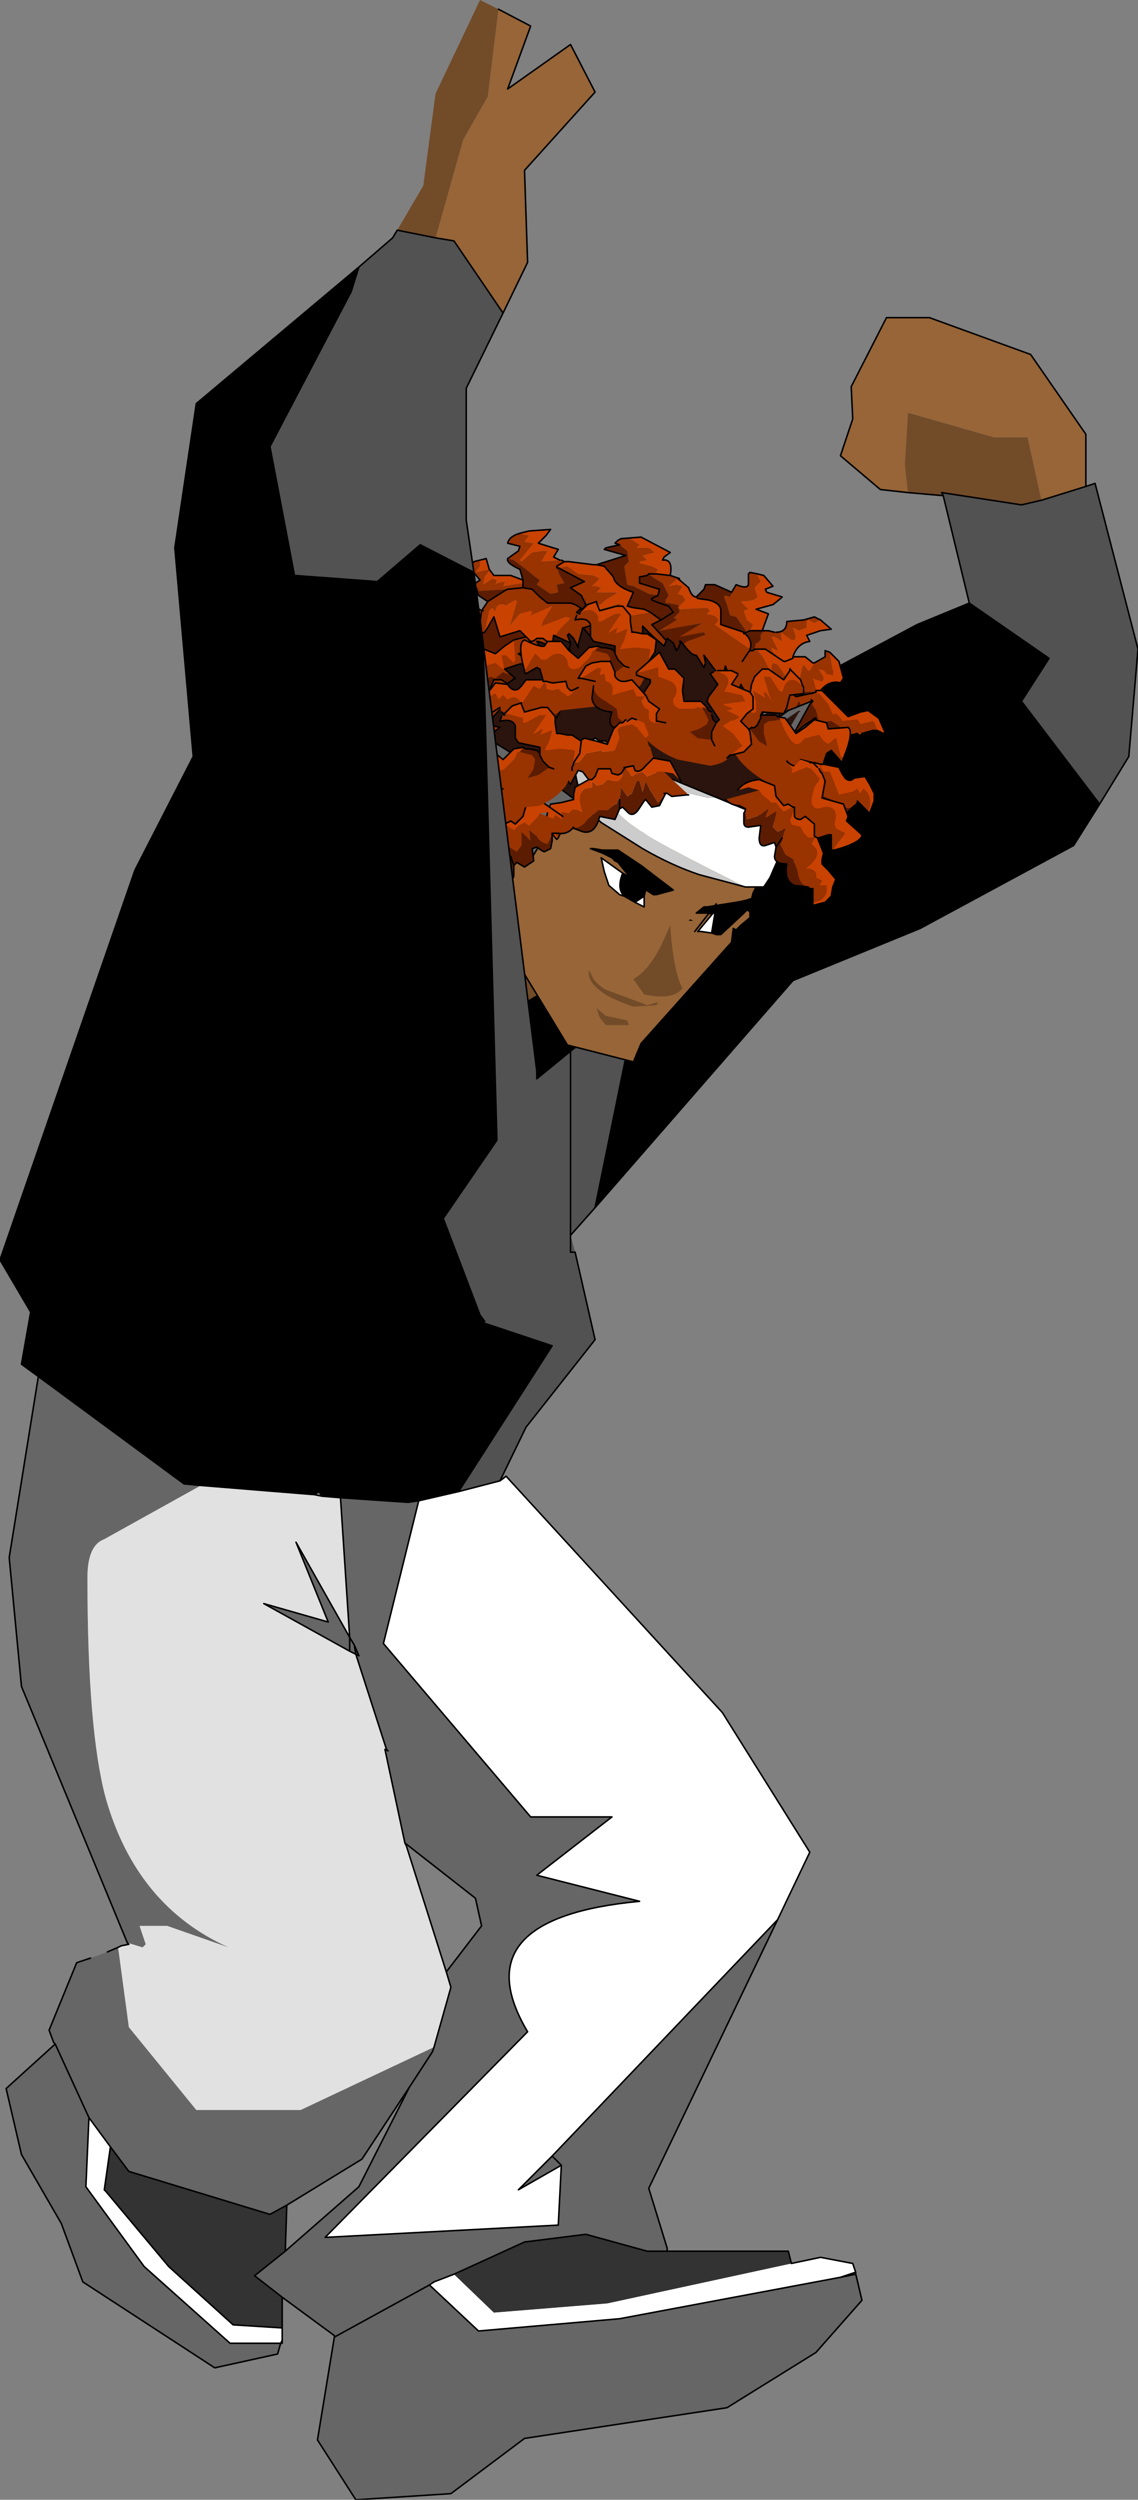 <?xml version="1.0" encoding="UTF-8" standalone="no"?>
<svg xmlns:xlink="http://www.w3.org/1999/xlink" height="81.45px" width="37.1px" xmlns="http://www.w3.org/2000/svg">
  <rect width="100%" height="100%" fill="#808080" stroke="none"/>
  <g transform="matrix(1.0, 0.0, 0.0, 1.0, -7.25, 77.05)">
    <path d="M23.2 -54.25 L23.2 -54.35 23.15 -54.45 23.1 -54.5 23.05 -54.6 23.2 -54.6 23.3 -54.55 23.4 -54.5 23.5 -54.5 23.6 -54.45 23.65 -54.4 23.8 -54.4 23.85 -54.4 23.9 -54.35 24.0 -54.35 24.0 -54.4 23.95 -54.4 23.85 -54.45 23.85 -54.5 23.75 -54.55 23.65 -54.6 23.6 -54.6 23.5 -54.65 23.45 -54.7 23.45 -54.75 23.4 -54.75 23.35 -54.8 23.3 -54.85 23.2 -54.9 23.1 -54.95 23.05 -55.3 23.15 -55.5 23.2 -55.5 23.3 -55.55 23.35 -55.6 23.5 -55.55 23.6 -55.55 23.55 -55.55 Q23.45 -55.6 23.45 -55.6 L23.35 -55.65 23.35 -55.7 23.3 -55.7 23.3 -55.75 23.25 -55.8 23.2 -55.85 23.1 -55.9 23.05 -55.95 23.0 -55.95 22.95 -56.0 22.9 -56.05 22.85 -56.1 22.85 -56.15 22.9 -56.2 22.9 -56.3 22.95 -56.35 22.95 -56.45 22.95 -56.5 22.95 -56.6 22.95 -56.65 22.95 -56.75 22.95 -56.8 22.9 -56.85 23.0 -56.85 23.05 -56.8 23.15 -56.75 23.2 -56.7 23.35 -56.75 23.4 -56.75 23.5 -56.8 23.55 -56.8 23.65 -56.8 23.75 -56.8 24.05 -56.6 24.15 -56.55 24.2 -56.5 24.2 -56.45 24.3 -56.45 24.3 -56.4 24.35 -56.35 24.45 -56.3 24.5 -56.3 24.55 -56.25 24.7 -56.1 24.7 -56.05 24.75 -56.0 24.8 -55.95 24.85 -55.9 24.85 -55.85 25.05 -55.7 25.05 -55.65 25.1 -55.7 25.1 -55.6 25.2 -55.55 25.25 -55.5 25.3 -55.45 25.3 -55.4 25.5 -55.3 25.5 -55.25 25.6 -55.2 25.6 -55.15 25.65 -55.15 25.6 -55.4 25.65 -55.45 25.65 -55.5 25.7 -55.55 25.7 -55.6 25.8 -55.65 25.75 -55.65 25.7 -55.7 25.7 -55.8 25.65 -55.85 Q25.55 -55.85 25.55 -55.9 L25.5 -55.9 25.5 -55.95 25.45 -56.0 25.4 -56.0 25.35 -56.05 25.3 -56.1 25.2 -56.15 25.1 -56.2 25.05 -56.25 25.05 -56.3 24.95 -56.3 24.95 -56.35 24.9 -56.4 24.85 -56.45 24.8 -56.5 24.7 -56.5 24.65 -56.55 24.6 -56.55 24.55 -56.6 24.55 -56.65 24.5 -56.7 24.45 -56.7 24.4 -56.75 24.35 -56.8 24.3 -57.1 24.35 -57.15 24.4 -57.3 24.45 -57.3 24.55 -57.3 24.65 -57.35 24.8 -57.35 24.85 -57.3 25.2 -57.1 25.25 -57.05 25.3 -57.0 25.35 -56.95 25.4 -56.95 25.5 -56.9 25.55 -56.85 25.6 -56.8 25.65 -56.75 25.7 -56.7 25.75 -56.7 25.8 -56.65 25.8 -56.85 25.85 -56.95 25.9 -57.0 25.95 -57.05 26.05 -57.05 26.15 -57.05 26.25 -57.05 26.45 -56.9 26.5 -56.9 26.5 -56.85 26.55 -56.8 26.55 -56.75 26.65 -56.75 26.65 -56.8 26.7 -56.85 26.75 -56.95 26.9 -56.95 27.0 -57.0 27.1 -56.95 27.2 -56.9 27.3 -56.9 27.35 -56.85 27.4 -56.8 27.5 -56.85 27.6 -56.85 27.65 -56.85 27.8 -56.9 27.95 -56.8 28.0 -56.8 28.0 -56.65 28.05 -56.6 28.2 -56.55 28.2 -56.5 28.25 -56.5 28.25 -56.45 28.3 -56.4 28.35 -56.35 28.4 -56.35 28.45 -56.3 28.5 -56.25 28.5 -56.15 28.55 -56.15 Q28.55 -56.1 28.65 -56.1 L28.65 -56.05 28.7 -56.0 28.8 -55.95 28.85 -55.9 28.9 -55.85 28.9 -55.8 28.95 -55.75 28.95 -55.7 29.0 -55.7 29.05 -55.65 29.1 -55.7 29.25 -55.75 29.2 -55.8 29.2 -55.9 29.1 -55.95 29.0 -56.65 29.0 -56.7 29.05 -56.75 29.1 -56.75 29.15 -56.8 29.25 -56.85 29.35 -56.85 29.5 -56.9 29.55 -56.85 29.6 -56.8 29.65 -56.75 29.7 -56.7 29.75 -56.7 29.75 -56.65 29.8 -56.6 29.8 -56.55 29.9 -56.5 29.95 -56.45 29.95 -56.4 30.0 -56.45 30.05 -56.4 30.05 -56.35 30.1 -56.3 30.15 -56.2 30.2 -56.15 30.2 -56.1 30.25 -56.05 30.3 -56.0 30.35 -56.0 30.35 -55.95 30.4 -55.9 30.45 -55.9 30.5 -55.95 30.65 -56.05 30.7 -56.05 30.85 -56.05 30.9 -56.0 31.05 -55.9 31.1 -55.85 31.15 -55.8 31.15 -55.75 31.2 -55.7 31.2 -55.65 31.25 -55.65 31.3 -55.5 31.5 -55.4 31.5 -55.35 31.55 -55.3 31.6 -55.05 31.65 -55.05 31.7 -54.95 31.75 -54.9 31.75 -54.85 31.8 -54.8 31.8 -54.75 31.85 -54.7 31.9 -54.65 31.95 -54.65 32.05 -54.05 32.0 -54.0 32.05 -53.95 32.0 -53.9 32.0 -53.85 31.95 -53.75 31.95 -53.7 31.95 -53.65 31.95 -53.55 32.0 -53.5 32.05 -53.55 32.1 -53.5 32.35 -52.35 32.3 -52.3 32.3 -52.25 32.3 -52.2 32.25 -52.15 32.2 -52.1 32.25 -52.0 32.2 -51.95 32.2 -51.85 32.15 -51.75 32.15 -51.7 32.1 -51.65 32.05 -51.6 32.0 -51.55 31.95 -51.5 31.85 -51.45 31.9 -51.4 31.85 -51.35 31.85 -51.3 31.8 -51.25 31.75 -51.55 31.35 -51.65 31.35 -51.6 31.35 -51.65 31.4 -51.7 31.4 -51.75 31.45 -51.85 31.4 -51.95 31.45 -52.05 31.45 -52.15 31.5 -52.15 31.3 -53.1 31.15 -53.2 31.05 -53.25 30.95 -53.3 30.9 -53.35 30.75 -53.35 30.75 -53.4 30.8 -53.5 30.85 -53.55 30.95 -53.6 30.95 -53.65 31.0 -53.7 31.05 -53.8 31.05 -53.85 31.05 -53.9 31.1 -53.95 31.1 -54.0 31.15 -54.05 31.1 -54.35 31.05 -54.35 31.0 -54.4 30.95 -54.45 30.9 -54.45 30.9 -54.5 30.85 -54.55 Q30.75 -54.6 30.75 -54.6 L30.65 -54.6 30.55 -54.7 30.4 -54.7 30.35 -54.75 30.2 -54.75 30.1 -54.75 30.1 -54.8 30.15 -54.9 30.2 -54.95 30.25 -55.0 30.2 -55.05 30.25 -55.1 30.15 -55.65 30.1 -55.7 30.1 -55.75 30.0 -55.75 29.8 -55.9 29.7 -55.9 29.6 -55.9 29.5 -55.85 29.45 -55.85 29.4 -55.8 29.35 -55.7 29.4 -55.45 29.45 -55.4 29.45 -55.35 29.5 -55.3 29.55 -55.25 29.6 -55.2 29.55 -55.15 29.45 -55.05 29.45 -55.0 29.45 -54.95 29.55 -54.25 29.65 -54.2 29.7 -54.15 29.75 -54.15 29.8 -54.1 29.85 -54.1 30.0 -54.1 30.25 -54.15 30.3 -54.1 30.35 -54.0 30.2 -53.75 30.15 -53.7 30.1 -53.65 30.05 -53.65 30.0 -53.5 30.1 -53.05 30.15 -53.0 30.05 -52.95 30.0 -53.0 29.95 -53.05 29.9 -53.1 29.9 -53.2 29.85 -53.25 29.8 -53.3 29.7 -53.3 29.7 -53.35 29.65 -53.4 29.65 -53.45 Q29.55 -53.45 29.55 -53.5 L29.5 -53.5 29.4 -53.55 29.3 -53.6 29.25 -53.6 29.15 -53.6 29.15 -53.65 29.1 -53.65 29.0 -53.7 28.9 -53.7 28.8 -53.75 28.75 -53.75 28.7 -53.8 28.75 -53.85 28.8 -53.95 28.85 -54.0 28.9 -54.05 28.95 -54.1 28.95 -54.2 28.85 -54.8 28.8 -54.85 28.75 -54.9 28.7 -54.9 28.6 -54.9 28.55 -54.95 28.45 -55.05 28.45 -55.1 28.45 -55.15 28.35 -55.85 28.25 -55.85 28.25 -55.9 27.95 -56.1 27.85 -56.1 27.8 -56.15 27.75 -56.15 27.65 -56.2 27.6 -56.25 27.5 -56.25 27.35 -56.25 27.25 -56.3 27.2 -56.5 27.15 -56.55 27.15 -56.6 27.1 -56.65 27.0 -56.7 26.9 -56.65 26.8 -56.65 26.75 -56.65 26.7 -56.55 26.6 -56.45 26.75 -55.75 26.8 -55.75 26.9 -55.7 26.95 -55.65 27.0 -55.6 27.05 -55.55 27.2 -55.6 27.4 -55.65 27.45 -55.6 27.45 -55.55 27.55 -55.5 27.65 -55.5 Q27.65 -55.5 27.75 -55.45 L27.75 -55.4 27.65 -55.35 27.65 -55.3 27.6 -55.2 27.55 -55.15 27.5 -55.15 27.6 -54.65 27.65 -54.6 27.65 -54.55 27.75 -54.55 27.8 -54.5 27.9 -54.45 28.1 -54.5 28.15 -54.45 28.25 -54.4 28.2 -54.3 28.15 -54.25 28.0 -54.2 27.95 -54.1 27.85 -53.95 27.95 -53.55 27.8 -53.6 27.7 -53.6 27.65 -53.65 27.6 -53.7 27.5 -53.65 27.5 -53.7 27.55 -53.85 27.55 -53.9 27.6 -53.95 27.5 -54.3 27.45 -54.35 27.45 -54.4 27.35 -54.45 27.25 -54.5 27.0 -54.65 26.85 -54.6 26.8 -54.65 26.75 -54.7 26.5 -54.7 26.45 -54.75 26.35 -54.75 26.2 -54.75 25.4 -54.6 25.35 -54.6 25.35 -54.65 25.3 -54.7 25.15 -55.45 25.1 -55.5 25.05 -55.55 25.0 -55.6 24.95 -55.65 24.9 -55.7 24.8 -55.7 24.7 -55.75 24.55 -55.85 24.45 -55.8 24.4 -55.85 24.35 -55.9 24.35 -55.95 24.25 -55.95 24.2 -56.2 24.15 -56.25 24.15 -56.3 24.1 -56.35 24.0 -56.35 23.9 -56.35 23.85 -56.35 23.75 -56.3 23.7 -56.3 23.65 -56.25 23.6 -56.15 23.65 -55.9 23.7 -55.85 23.75 -55.55 23.8 -55.5 23.8 -55.45 23.95 -55.4 23.95 -55.35 24.0 -55.3 24.05 -55.25 24.15 -55.25 24.25 -55.25 24.35 -55.25 Q24.35 -55.2 24.45 -55.2 L24.5 -55.15 24.55 -55.1 24.6 -55.05 24.75 -54.4 24.8 -54.35 24.8 -54.3 24.9 -54.25 24.9 -54.2 24.8 -54.2 24.75 -54.25 24.65 -54.25 24.55 -54.3 24.5 -54.35 24.35 -54.3 24.05 -54.25 23.95 -54.25 23.95 -54.15 23.9 -54.15 23.85 -54.1 Q23.75 -54.15 23.75 -54.15 L23.65 -54.15 23.6 -54.2 23.5 -54.25 23.4 -54.25 23.3 -54.3 23.2 -54.25 M23.65 -48.85 L23.65 -48.9 23.65 -49.0 23.65 -49.05 23.65 -49.15 23.65 -49.2 23.65 -49.3 23.65 -49.35 23.65 -49.45 23.75 -49.45 23.9 -49.35 23.95 -49.1 23.9 -49.05 23.9 -49.0 23.8 -48.95 23.8 -48.9 23.7 -48.85 23.65 -48.85 M23.65 -50.0 L23.65 -50.05 23.75 -50.05 23.85 -50.1 23.85 -50.2 23.9 -50.15 23.85 -50.05 23.8 -50.0 23.8 -49.95 23.8 -49.9 23.8 -49.85 23.75 -49.8 23.7 -50.0 23.65 -50.0 M26.5 -54.05 L26.6 -54.05 26.65 -54.0 26.45 -53.95 26.35 -53.95 26.25 -54.0 26.2 -54.0 26.15 -54.05 26.0 -54.1 26.25 -54.15 26.25 -54.1 26.3 -54.1 26.35 -54.05 26.5 -54.05 M26.35 -51.95 L26.2 -51.95 26.2 -52.1 26.25 -52.05 26.3 -52.0 26.35 -51.95 M24.6 -51.5 L24.45 -51.5 24.45 -51.55 24.5 -51.55 24.6 -51.5 M27.3 -52.05 L27.4 -52.05 27.55 -52.1 27.65 -52.1 27.7 -52.1 27.3 -52.05 M28.95 -52.15 L28.9 -52.35 28.95 -52.35 29.0 -52.15 28.95 -52.15" fill="#993300" fill-rule="evenodd" stroke="none"/>
    <path d="M23.65 -49.5 L23.6 -49.6 23.6 -49.65 23.55 -49.75 23.55 -49.8 23.6 -49.85 23.6 -49.95 23.65 -50.0 23.7 -50.0 23.75 -49.8 23.75 -49.7 23.75 -49.65 23.75 -49.6 23.65 -49.5 M23.65 -50.8 L23.65 -50.9 23.65 -51.0 23.65 -51.05 23.65 -51.15 23.65 -51.2 23.6 -51.3 23.6 -51.35 23.55 -51.45 23.5 -51.5 23.55 -51.6 23.55 -51.65 23.55 -51.75 23.55 -51.8 23.55 -51.9 23.55 -51.95 23.5 -52.05 23.5 -52.1 23.45 -52.2 23.45 -52.25 23.45 -52.35 23.45 -52.4 23.45 -52.5 23.45 -52.55 23.45 -52.65 23.45 -52.7 23.45 -52.8 23.45 -52.85 23.45 -52.95 23.45 -53.0 23.45 -53.1 23.45 -53.15 23.45 -53.25 23.45 -53.3 23.45 -53.4 23.45 -53.45 23.45 -53.55 23.45 -53.6 23.4 -53.7 23.4 -53.75 23.35 -53.85 23.3 -53.9 23.25 -54.0 23.25 -54.05 23.25 -54.15 23.25 -54.2 23.2 -54.25 23.3 -54.3 23.4 -54.25 23.5 -54.25 23.6 -54.2 23.65 -54.15 23.75 -54.15 Q23.75 -54.15 23.85 -54.1 L23.9 -54.15 23.95 -54.15 23.95 -54.25 24.05 -54.25 24.35 -54.3 24.5 -54.35 24.55 -54.3 24.65 -54.25 24.75 -54.25 24.8 -54.2 24.9 -54.2 24.9 -54.25 24.8 -54.3 24.8 -54.35 24.75 -54.4 24.6 -55.05 24.55 -55.1 24.5 -55.15 24.45 -55.2 Q24.35 -55.2 24.35 -55.25 L24.25 -55.25 24.15 -55.25 24.05 -55.25 24.0 -55.3 23.95 -55.35 23.95 -55.4 23.8 -55.45 23.8 -55.5 23.75 -55.55 23.7 -55.85 23.65 -55.9 23.6 -56.15 23.65 -56.25 23.7 -56.3 23.75 -56.3 23.85 -56.35 23.9 -56.35 24.0 -56.35 24.1 -56.35 24.15 -56.3 24.15 -56.25 24.2 -56.2 24.25 -55.95 24.35 -55.95 24.35 -55.9 24.4 -55.85 24.45 -55.8 24.55 -55.85 24.7 -55.75 24.8 -55.7 24.9 -55.7 24.95 -55.65 25.0 -55.6 25.05 -55.55 25.1 -55.5 25.15 -55.45 25.3 -54.7 25.35 -54.65 25.35 -54.6 25.4 -54.6 26.2 -54.75 26.35 -54.75 26.45 -54.75 26.5 -54.7 26.75 -54.7 26.8 -54.65 26.85 -54.6 27.0 -54.65 27.25 -54.5 27.35 -54.45 27.45 -54.4 27.45 -54.35 27.5 -54.3 27.6 -53.95 27.55 -53.9 27.55 -53.85 27.5 -53.7 27.5 -53.65 27.6 -53.7 27.65 -53.65 27.7 -53.6 27.8 -53.6 27.95 -53.55 27.85 -53.95 27.95 -54.1 28.0 -54.2 28.15 -54.25 28.2 -54.3 28.25 -54.4 28.15 -54.45 28.1 -54.5 27.9 -54.45 27.8 -54.5 27.75 -54.55 27.65 -54.55 27.65 -54.6 27.6 -54.65 27.5 -55.15 27.55 -55.15 27.6 -55.2 27.65 -55.3 27.65 -55.35 27.75 -55.4 27.75 -55.45 Q27.65 -55.5 27.65 -55.5 L27.55 -55.5 27.45 -55.55 27.45 -55.6 27.4 -55.65 27.2 -55.6 27.05 -55.55 27.0 -55.6 26.95 -55.65 26.9 -55.7 26.8 -55.75 26.75 -55.75 26.6 -56.45 26.7 -56.55 26.75 -56.65 26.8 -56.65 26.9 -56.65 27.0 -56.7 27.1 -56.65 27.15 -56.6 27.15 -56.55 27.2 -56.5 27.25 -56.3 27.35 -56.25 27.5 -56.25 27.6 -56.25 27.65 -56.2 27.75 -56.15 27.8 -56.15 27.85 -56.1 27.95 -56.1 28.25 -55.9 28.25 -55.85 28.35 -55.85 28.45 -55.15 28.45 -55.1 28.45 -55.05 28.55 -54.95 28.6 -54.9 28.7 -54.9 28.75 -54.9 28.8 -54.85 28.85 -54.8 28.95 -54.2 28.95 -54.1 28.9 -54.05 28.85 -54.0 28.8 -53.95 28.75 -53.85 28.7 -53.8 28.75 -53.75 28.8 -53.75 28.9 -53.7 29.0 -53.7 29.1 -53.65 29.15 -53.65 29.15 -53.6 29.25 -53.6 29.3 -53.6 29.4 -53.55 29.5 -53.5 29.55 -53.5 Q29.55 -53.45 29.65 -53.45 L29.65 -53.4 29.7 -53.35 29.7 -53.3 29.8 -53.3 29.85 -53.25 29.9 -53.2 29.9 -53.1 29.95 -53.05 30.0 -53.0 30.05 -52.95 30.15 -53.0 30.1 -53.05 30.0 -53.5 30.05 -53.65 30.1 -53.65 30.15 -53.7 30.2 -53.75 30.35 -54.0 30.3 -54.1 30.25 -54.15 30.0 -54.1 29.85 -54.1 29.8 -54.1 29.75 -54.15 29.7 -54.15 29.65 -54.2 29.55 -54.25 29.45 -54.95 29.45 -55.0 29.45 -55.05 29.55 -55.15 29.6 -55.2 29.55 -55.25 29.5 -55.3 29.45 -55.35 29.45 -55.4 29.4 -55.45 29.35 -55.7 29.4 -55.8 29.45 -55.85 29.5 -55.85 29.6 -55.9 29.7 -55.9 29.8 -55.9 30.0 -55.75 30.1 -55.75 30.1 -55.7 30.15 -55.65 30.25 -55.1 30.2 -55.05 30.25 -55.0 30.2 -54.95 30.15 -54.9 30.1 -54.8 30.1 -54.75 30.2 -54.75 30.35 -54.75 30.4 -54.7 30.55 -54.7 30.65 -54.6 30.75 -54.6 Q30.75 -54.6 30.85 -54.55 L30.9 -54.5 30.9 -54.45 30.95 -54.45 31.0 -54.4 31.05 -54.35 31.1 -54.35 31.15 -54.05 31.1 -54.0 31.1 -53.95 31.05 -53.9 31.05 -53.85 31.05 -53.8 31.0 -53.7 30.95 -53.65 30.95 -53.6 30.85 -53.55 30.8 -53.5 30.75 -53.4 30.75 -53.35 30.9 -53.35 30.95 -53.3 31.05 -53.25 31.15 -53.2 31.3 -53.1 31.5 -52.15 31.45 -52.15 31.45 -52.05 31.4 -51.95 31.45 -51.85 31.4 -51.75 31.4 -51.7 31.35 -51.65 29.55 -52.2 29.0 -52.15 28.95 -52.35 28.9 -52.35 28.95 -52.15 27.75 -52.1 27.8 -52.05 27.7 -52.1 27.65 -52.1 27.55 -52.1 27.4 -52.05 27.3 -52.05 26.9 -51.95 26.85 -51.95 26.8 -51.95 26.7 -51.9 26.6 -51.95 26.55 -51.95 26.4 -51.9 26.4 -51.95 26.35 -51.95 26.3 -52.0 26.25 -52.05 26.2 -52.1 26.2 -51.95 24.6 -51.55 24.6 -51.5 24.5 -51.55 24.45 -51.55 24.45 -51.5 24.45 -51.45 24.4 -51.45 24.25 -51.4 23.9 -51.3 23.85 -51.25 23.8 -51.2 23.85 -51.1 23.8 -51.05 23.8 -51.0 23.75 -50.9 23.75 -50.85 23.7 -50.8 23.65 -50.8 M26.5 -54.05 L26.35 -54.05 26.3 -54.1 26.25 -54.1 26.25 -54.15 26.0 -54.1 26.15 -54.05 26.2 -54.0 26.25 -54.0 26.35 -53.95 26.45 -53.95 26.65 -54.0 26.6 -54.05 26.5 -54.05" fill="#ff0000" fill-rule="evenodd" stroke="none"/>
    <path d="M31.8 -51.25 L31.9 -50.75 31.9 -49.25 31.1 -48.8 29.45 -49.65 26.25 -50.05 24.25 -50.0 23.8 -49.9 23.8 -49.95 23.8 -50.0 23.85 -50.05 23.9 -50.15 23.85 -50.2 23.85 -50.1 23.75 -50.05 23.65 -50.05 23.65 -50.15 23.65 -50.25 23.65 -50.3 23.65 -50.4 23.65 -50.45 23.65 -50.55 23.65 -50.6 23.65 -50.7 23.65 -50.75 23.65 -50.8 23.7 -50.8 23.75 -50.85 23.75 -50.9 23.8 -51.0 23.8 -51.05 23.85 -51.1 23.8 -51.2 23.85 -51.25 23.9 -51.3 24.25 -51.4 24.4 -51.45 24.45 -51.45 24.45 -51.5 24.6 -51.5 24.6 -51.55 26.2 -51.95 26.35 -51.95 26.4 -51.95 26.4 -51.9 26.55 -51.95 26.6 -51.95 26.7 -51.9 26.8 -51.95 26.85 -51.95 26.9 -51.95 27.3 -52.05 27.7 -52.1 27.8 -52.05 27.75 -52.1 28.95 -52.15 29.0 -52.15 29.55 -52.2 31.35 -51.65 31.35 -51.6 31.35 -51.65 31.75 -51.55 31.8 -51.25" fill="#ffffff" fill-rule="evenodd" stroke="none"/>
    <path d="M31.1 -48.8 L31.15 -48.75 30.5 -45.55 28.0 -42.45 26.05 -43.2 25.9 -43.2 23.95 -46.4 23.95 -46.45 23.95 -46.55 23.95 -46.6 23.95 -46.7 23.95 -46.75 23.95 -46.85 23.95 -46.9 23.95 -47.0 23.95 -47.05 23.95 -47.15 23.95 -47.2 23.9 -47.3 23.9 -47.35 23.85 -47.45 23.85 -47.5 23.85 -47.6 23.85 -47.65 23.85 -47.75 23.85 -47.8 23.85 -47.9 23.85 -47.95 23.85 -48.05 23.85 -48.1 23.85 -48.2 23.85 -48.25 23.85 -48.35 23.85 -48.4 23.8 -48.5 23.8 -48.55 23.75 -48.65 23.7 -48.7 23.65 -48.8 23.65 -48.85 23.7 -48.85 23.8 -48.9 23.8 -48.95 23.9 -49.0 23.9 -49.05 23.95 -49.1 23.9 -49.35 23.75 -49.45 23.65 -49.45 23.65 -49.5 23.75 -49.6 23.75 -49.65 23.75 -49.7 23.75 -49.8 23.8 -49.85 23.8 -49.9 24.25 -50.0 26.25 -50.05 29.45 -49.65 31.1 -48.8 M29.9 -45.55 L29.9 -46.5 29.6 -47.4 28.3 -45.65 29.5 -45.1 29.9 -45.55" fill="#976537" fill-rule="evenodd" stroke="none"/>
    <path d="M25.9 -43.2 L25.85 -43.25 25.8 -43.25 25.75 -43.25 25.7 -43.25 25.55 -43.3 25.5 -43.35 25.4 -43.45 25.3 -43.5 25.2 -43.6 25.05 -43.65 24.9 -43.65 24.85 -43.7 24.85 -43.75 24.8 -43.85 24.75 -43.9 24.65 -44.0 24.6 -44.05 24.5 -44.15 24.5 -44.2 24.45 -44.3 24.45 -44.35 24.4 -44.45 24.35 -44.5 24.35 -44.6 24.35 -44.65 24.35 -44.75 24.35 -44.8 24.3 -44.9 24.3 -44.95 24.25 -45.05 24.2 -45.1 24.15 -45.2 24.15 -45.25 24.1 -45.35 24.1 -45.4 24.05 -45.5 24.05 -45.55 24.0 -45.65 23.95 -45.7 23.95 -45.8 23.95 -45.85 23.95 -45.95 23.95 -46.0 23.95 -46.1 23.95 -46.15 23.95 -46.25 23.95 -46.3 23.95 -46.4 25.9 -43.2 M29.9 -45.55 L29.5 -45.1 28.3 -45.65 29.6 -47.4 29.9 -46.5 29.9 -45.55" fill="#724b29" fill-rule="evenodd" stroke="none"/>
    <path d="M36.85 -61.0 L35.95 -61.1 34.65 -62.2 35.05 -63.4 35.0 -64.45 36.15 -66.7 37.55 -66.7 40.85 -65.5 42.65 -62.9 42.65 -61.2 41.2 -60.75 40.75 -62.8 39.65 -62.8 36.85 -63.6 36.75 -61.9 36.85 -61.0" fill="#976537" fill-rule="evenodd" stroke="none"/>
    <path d="M36.85 -61.0 L36.75 -61.9 36.85 -63.6 39.65 -62.8 40.75 -62.8 41.2 -60.75 40.55 -60.6 37.95 -61.0 38.0 -60.9 36.85 -61.0" fill="#724b29" fill-rule="evenodd" stroke="none"/>
    <path d="M41.2 -60.75 L42.65 -61.2 42.95 -61.3 44.35 -55.9 44.05 -52.4 43.1 -50.85 40.55 -54.2 41.45 -55.6 38.85 -57.4 38.0 -60.9 37.95 -61.0 40.55 -60.6 41.2 -60.75 M26.65 -37.7 L25.85 -36.8 26.0 -36.25 25.85 -36.25 25.85 -36.8 25.85 -42.8 28.05 -44.55 26.65 -37.7" fill="#525252" fill-rule="evenodd" stroke="none"/>
    <path d="M43.1 -50.85 L42.25 -49.5 37.25 -46.8 33.1 -45.1 26.65 -37.7 28.05 -44.55 25.85 -42.8 24.75 -41.9 24.75 -42.15 24.5 -44.45 28.95 -47.0 31.15 -53.5 37.15 -56.7 38.85 -57.4 41.45 -55.6 40.55 -54.2 43.1 -50.85" fill="#000000" fill-rule="evenodd" stroke="none"/>
    <path d="M42.65 -61.2 L42.65 -62.9 40.85 -65.5 37.55 -66.7 36.15 -66.7 35.0 -64.45 35.05 -63.4 34.65 -62.2 35.95 -61.1 36.85 -61.0 38.0 -60.9 37.95 -61.0 40.55 -60.6 41.2 -60.75 42.65 -61.2 42.95 -61.3 44.35 -55.9 44.05 -52.4 43.1 -50.85 42.25 -49.5 37.25 -46.8 33.1 -45.1 26.65 -37.7 25.85 -36.8 25.85 -42.8 24.75 -41.9 24.75 -42.15 24.5 -44.45 28.95 -47.0 31.15 -53.5 37.15 -56.7 38.85 -57.4 38.0 -60.9 M43.1 -50.85 L40.55 -54.2 41.45 -55.6 38.85 -57.4 M25.85 -42.8 L28.05 -44.55 26.65 -37.7" fill="none" stroke="#000000" stroke-linecap="round" stroke-linejoin="round" stroke-width="0.05"/>
    <path d="M27.5 -59.5 L27.4 -59.45 27.3 -59.35 27.45 -59.3 27.7 -59.1 27.75 -58.75 27.6 -58.6 27.65 -58.3 27.7 -58.0 27.9 -57.95 28.4 -57.7 28.7 -57.65 28.75 -57.85 28.1 -58.05 28.1 -58.25 28.35 -58.3 28.5 -58.35 28.65 -58.4 28.7 -58.5 28.5 -58.6 28.1 -58.7 28.1 -58.75 28.35 -58.8 28.2 -58.95 28.6 -59.05 28.4 -59.2 28.0 -59.2 28.1 -59.3 27.8 -59.5 27.5 -59.5 M25.65 -58.75 L25.55 -58.8 25.5 -58.8 24.9 -58.75 25.1 -59.1 24.95 -59.1 24.6 -59.05 24.25 -58.75 24.2 -58.8 24.65 -59.35 24.35 -59.4 24.5 -59.6 24.25 -59.65 24.3 -59.7 Q23.85 -59.6 23.8 -59.35 L24.2 -59.25 24.15 -59.1 23.8 -58.85 24.0 -58.8 24.4 -58.5 24.7 -58.25 24.85 -58.15 24.75 -58.0 25.2 -57.7 25.45 -57.75 25.4 -58.0 25.65 -58.05 25.5 -58.3 25.4 -58.55 25.45 -58.55 26.3 -58.1 25.85 -57.9 26.2 -57.65 26.35 -57.35 26.25 -57.2 26.35 -57.1 26.25 -57.2 26.0 -57.35 25.85 -57.4 25.1 -57.4 24.85 -57.6 24.6 -57.85 24.3 -57.9 24.3 -58.0 24.25 -58.05 23.65 -57.95 23.7 -58.05 23.7 -58.1 23.45 -58.05 23.4 -58.0 23.45 -58.15 23.3 -58.2 23.0 -58.0 23.05 -58.25 23.2 -58.45 23.2 -58.5 22.75 -58.4 22.9 -58.6 22.9 -58.8 22.7 -58.75 22.4 -58.4 22.65 -58.45 22.9 -58.15 22.75 -58.05 22.75 -58.0 22.85 -57.85 22.85 -57.8 22.9 -57.8 22.95 -57.8 23.8 -57.85 23.7 -57.8 23.15 -57.45 22.95 -57.15 22.85 -56.4 22.9 -56.4 22.85 -56.4 22.95 -57.15 23.0 -57.15 22.95 -57.15 22.35 -56.8 22.3 -56.9 21.8 -56.7 21.8 -56.85 21.6 -56.65 Q21.5 -56.5 21.55 -56.35 L21.6 -56.35 21.85 -56.05 22.2 -56.25 22.6 -56.25 22.95 -56.35 22.9 -56.4 23.05 -56.45 23.2 -57.15 23.3 -57.25 23.4 -57.1 23.4 -57.15 Q23.45 -57.4 23.65 -57.35 L23.7 -57.35 23.7 -57.3 24.05 -57.5 24.1 -57.45 23.9 -56.75 23.85 -56.7 23.8 -56.65 23.85 -56.7 23.9 -56.7 24.2 -57.05 24.55 -57.15 24.6 -57.1 24.55 -57.0 25.25 -57.3 24.95 -56.8 24.9 -56.65 25.7 -56.95 25.85 -56.9 25.55 -56.6 25.15 -56.1 24.95 -56.25 24.75 -56.25 Q24.65 -56.15 24.55 -56.15 L24.4 -56.3 24.0 -56.2 24.05 -55.55 24.0 -55.45 23.75 -55.7 23.6 -55.7 23.7 -55.2 23.4 -55.45 23.05 -55.35 23.0 -55.0 22.6 -55.6 22.35 -55.55 22.3 -55.4 22.35 -55.25 22.1 -55.3 22.05 -55.3 21.95 -55.05 21.9 -55.3 21.8 -55.3 21.8 -55.25 21.3 -54.8 Q21.25 -54.6 21.35 -54.3 L21.3 -54.25 20.95 -54.55 21.05 -54.0 21.05 -53.95 21.05 -54.0 21.0 -54.05 20.65 -54.9 20.7 -54.15 20.7 -54.1 20.55 -54.65 20.5 -54.75 20.5 -53.65 20.2 -54.75 20.05 -55.1 19.9 -55.1 19.85 -55.1 19.85 -55.05 20.05 -54.35 20.25 -53.6 Q20.55 -53.65 20.8 -53.85 L21.0 -54.0 21.05 -53.95 21.05 -54.0 21.25 -53.95 21.4 -54.05 21.6 -54.2 21.75 -54.0 21.8 -54.0 22.15 -54.35 Q22.45 -54.25 22.35 -53.85 L22.4 -53.9 22.6 -53.65 22.85 -53.35 23.1 -53.35 22.45 -53.3 22.15 -53.6 21.5 -53.4 21.15 -53.25 21.45 -53.05 Q21.95 -52.95 21.95 -53.2 L22.05 -53.15 22.5 -52.7 22.5 -52.75 22.65 -52.55 22.6 -52.25 22.5 -52.25 Q22.3 -52.3 22.25 -52.65 L22.1 -52.35 22.05 -52.35 22.05 -52.6 22.0 -52.65 21.9 -52.3 22.55 -51.95 22.35 -51.9 22.0 -51.9 21.7 -52.0 21.05 -52.1 20.6 -52.1 20.5 -51.8 20.3 -51.6 19.9 -51.45 20.05 -51.3 20.35 -51.15 20.3 -51.5 20.7 -51.25 20.75 -51.3 20.6 -51.7 20.85 -51.45 20.9 -51.45 20.8 -51.95 21.0 -51.75 21.15 -51.5 21.0 -52.05 21.45 -51.4 21.45 -51.45 21.3 -51.95 Q21.55 -51.55 21.75 -51.5 L21.7 -51.55 21.7 -51.95 21.95 -51.9 22.15 -51.7 22.25 -51.7 22.4 -51.7 22.45 -51.7 22.65 -51.65 22.7 -51.45 22.7 -51.4 22.7 -51.1 Q22.6 -50.95 22.25 -50.9 L22.1 -50.9 22.1 -50.85 21.9 -50.65 21.85 -50.3 21.75 -50.25 21.65 -50.35 21.65 -50.25 21.05 -50.4 21.05 -50.5 21.05 -50.4 21.05 -50.1 20.85 -50.25 Q20.75 -50.05 20.8 -49.75 L21.0 -49.75 21.0 -49.8 21.05 -49.85 21.1 -49.8 21.4 -49.85 21.45 -49.85 21.5 -49.9 21.7 -50.05 21.9 -50.15 22.35 -50.3 22.55 -50.4 22.75 -50.6 23.0 -50.75 23.05 -50.35 22.8 -50.4 22.9 -49.95 22.4 -50.05 22.5 -49.8 22.65 -49.55 22.6 -49.5 22.3 -49.75 22.2 -49.8 22.25 -49.35 22.1 -49.55 22.05 -49.55 22.0 -49.45 22.05 -49.35 21.85 -49.15 21.7 -49.1 21.85 -49.1 Q22.0 -49.0 22.05 -49.0 L22.35 -48.95 22.45 -49.1 22.75 -49.2 22.8 -49.35 23.25 -49.2 23.6 -49.55 23.6 -49.6 23.85 -49.5 25.45 -49.5 27.3 -49.45 29.8 -49.65 29.25 -49.6 29.8 -49.65 29.95 -49.7 30.25 -49.85 29.95 -49.7 29.95 -49.65 30.65 -49.75 31.1 -49.4 Q31.4 -49.35 31.6 -49.75 L31.9 -50.3 32.25 -50.25 32.55 -50.7 32.85 -50.95 32.8 -51.0 32.6 -51.15 32.55 -51.2 Q32.25 -51.4 32.4 -51.65 L32.45 -51.85 32.5 -51.9 32.5 -52.0 32.55 -52.35 32.5 -52.6 32.65 -52.7 32.7 -52.65 33.1 -51.9 32.75 -51.7 Q32.6 -51.4 33.05 -51.25 L33.5 -51.05 33.4 -50.9 33.55 -50.85 33.45 -50.65 33.75 -50.45 33.8 -50.5 33.95 -50.4 33.95 -50.75 33.8 -50.8 33.8 -51.2 33.3 -51.45 33.5 -51.95 33.6 -52.0 33.65 -52.25 33.6 -52.3 33.7 -52.35 33.65 -52.45 33.95 -52.85 33.9 -53.05 33.7 -53.15 33.65 -53.2 33.6 -53.2 33.55 -53.2 33.45 -53.2 33.3 -53.15 32.55 -53.15 Q32.25 -53.25 32.4 -53.6 L32.6 -53.85 32.85 -54.05 33.0 -53.85 33.2 -54.0 33.3 -54.2 33.4 -53.95 33.45 -53.65 33.6 -54.15 33.65 -54.2 33.85 -53.9 33.95 -53.5 34.35 -53.55 34.65 -53.35 34.95 -53.1 35.2 -53.15 35.25 -53.1 35.35 -53.15 35.7 -53.25 35.85 -53.25 35.75 -53.5 35.7 -53.55 35.3 -53.45 35.2 -53.6 34.7 -53.55 34.65 -53.65 34.5 -53.8 34.4 -53.75 34.25 -54.1 33.95 -54.45 33.9 -54.45 33.85 -54.55 33.75 -54.95 34.05 -54.85 34.1 -54.95 33.95 -55.25 34.1 -55.2 34.2 -55.1 34.4 -55.05 34.4 -55.2 34.3 -55.8 34.15 -55.85 34.15 -55.65 33.8 -55.45 33.75 -55.45 33.8 -55.45 33.65 -55.2 33.6 -55.2 33.45 -55.4 33.4 -55.3 33.3 -54.85 33.0 -55.35 33.0 -55.4 33.0 -55.35 32.95 -54.9 32.6 -55.4 32.45 -55.45 32.4 -55.35 32.4 -55.2 32.4 -55.1 32.15 -55.6 32.0 -55.8 31.9 -55.9 31.85 -55.9 32.2 -55.9 32.8 -55.5 32.85 -55.5 Q32.4 -55.75 32.4 -55.95 L32.6 -55.85 32.6 -55.9 32.4 -56.3 32.5 -56.3 32.75 -56.15 32.7 -56.45 33.05 -56.2 33.15 -56.2 33.2 -56.3 33.1 -56.6 33.3 -56.5 33.55 -56.6 33.55 -56.8 33.6 -56.85 33.8 -56.75 34.0 -56.85 33.8 -56.95 33.45 -56.85 32.9 -56.8 Q32.9 -56.45 32.55 -56.45 L32.5 -56.45 32.3 -56.5 Q32.1 -56.5 32.05 -56.35 L32.05 -56.2 31.95 -56.1 31.9 -56.1 31.85 -55.9 31.8 -55.85 31.7 -55.9 31.2 -56.25 30.55 -56.7 30.65 -56.8 Q30.7 -57.0 30.25 -57.05 L30.3 -57.05 30.4 -57.15 30.3 -57.25 29.4 -57.2 29.4 -57.1 29.2 -56.9 29.3 -56.9 29.3 -56.85 28.75 -56.5 30.15 -56.75 29.4 -56.3 29.35 -56.3 29.4 -56.3 30.2 -56.45 30.25 -56.35 30.2 -56.35 29.65 -56.15 29.3 -55.9 28.95 -56.2 28.5 -56.7 28.8 -56.85 28.45 -57.1 27.6 -56.95 27.65 -57.1 27.3 -57.1 27.25 -57.05 27.5 -57.4 27.0 -57.25 26.5 -57.1 27.0 -57.5 27.4 -57.75 27.45 -57.75 27.35 -57.75 26.7 -57.75 26.85 -57.9 26.7 -57.95 26.55 -57.95 26.6 -58.0 26.8 -58.2 26.6 -58.3 26.1 -58.35 25.75 -58.6 25.45 -58.55 25.4 -58.55 25.4 -58.6 25.65 -58.75 M20.65 -57.1 L20.6 -56.9 20.9 -56.85 21.05 -57.4 20.65 -57.1 M20.95 -56.85 L20.95 -56.8 21.25 -56.3 21.5 -56.35 21.55 -56.85 21.7 -57.1 21.45 -56.95 21.4 -56.95 21.45 -57.2 21.25 -57.0 21.2 -56.95 21.25 -57.15 20.95 -56.85 M19.6 -53.25 Q19.5 -52.95 19.9 -52.7 20.3 -52.45 20.15 -52.2 L20.5 -52.3 20.35 -52.75 20.25 -53.0 20.15 -53.0 20.25 -52.6 20.2 -52.5 19.6 -53.25 M20.65 -52.4 L20.85 -52.6 21.3 -52.3 21.3 -52.35 21.2 -52.6 20.95 -52.9 20.75 -52.6 20.75 -52.55 20.7 -53.0 20.65 -53.05 20.6 -53.0 20.6 -52.65 20.65 -52.4 M20.7 -50.9 L20.8 -50.8 20.85 -50.85 20.8 -50.8 20.85 -50.85 20.7 -50.9 M20.05 -49.45 L20.2 -49.75 20.25 -49.9 20.55 -49.65 20.7 -49.7 20.2 -50.4 20.15 -50.45 20.25 -50.15 20.3 -50.15 20.25 -49.95 20.15 -50.05 20.1 -50.1 20.05 -50.2 19.7 -50.5 19.7 -50.45 20.05 -49.45 M31.95 -58.35 L31.7 -58.4 31.65 -58.35 31.65 -58.0 Q31.6 -57.85 31.25 -58.0 L31.1 -57.75 31.1 -57.7 31.05 -57.6 30.9 -57.65 30.85 -57.6 30.95 -57.35 31.05 -57.0 31.25 -56.95 31.6 -56.45 31.5 -56.4 31.55 -56.4 31.6 -56.4 31.7 -56.5 31.6 -56.45 31.7 -56.5 31.8 -56.7 31.6 -56.85 31.5 -57.15 31.65 -57.2 31.45 -57.4 31.4 -57.45 Q31.85 -57.45 31.95 -57.6 L31.85 -57.9 32.05 -58.1 31.95 -58.3 31.95 -58.35 M29.35 -58.2 L29.4 -58.2 29.25 -58.25 29.1 -58.3 28.65 -58.35 28.4 -58.35 28.6 -58.2 28.85 -58.05 29.05 -57.65 28.95 -57.5 28.95 -57.4 29.05 -57.4 29.3 -57.35 29.4 -57.3 29.6 -57.5 29.5 -57.65 29.35 -57.7 29.5 -57.95 29.3 -58.0 29.05 -57.95 29.35 -58.2 M26.35 -57.1 L26.45 -57.0 26.95 -56.8 26.9 -56.8 26.85 -56.8 27.4 -56.55 26.8 -56.4 27.05 -56.05 26.95 -56.1 26.9 -56.1 26.85 -56.1 Q26.35 -56.25 26.3 -56.6 L26.6 -56.7 26.05 -57.1 26.15 -57.2 26.25 -57.2 26.15 -57.2 Q26.25 -57.1 26.35 -57.1 M23.8 -57.85 L24.3 -57.9 23.8 -57.85 M23.9 -54.7 L23.6 -54.9 23.35 -54.9 23.2 -54.55 22.95 -54.65 22.6 -54.95 22.85 -54.8 23.25 -55.0 23.4 -54.95 23.65 -55.15 23.75 -55.1 Q23.85 -55.05 24.0 -55.25 L24.35 -55.35 24.55 -55.3 24.95 -55.3 25.1 -55.45 25.55 -55.5 25.7 -55.45 25.65 -55.4 Q25.6 -55.0 25.7 -54.9 L25.35 -55.2 25.2 -55.25 25.15 -55.2 25.15 -54.85 24.95 -54.9 24.8 -54.95 24.75 -54.8 24.65 -54.8 24.4 -54.95 24.4 -54.9 24.4 -54.4 24.45 -54.45 25.15 -54.55 25.6 -54.4 25.75 -54.3 26.1 -54.3 26.25 -54.3 25.65 -54.1 25.05 -54.2 24.6 -54.05 24.2 -53.8 24.1 -53.95 23.8 -53.9 Q23.45 -54.0 23.5 -54.5 L23.7 -54.3 23.55 -54.45 23.6 -54.65 23.9 -54.65 23.9 -54.7 M25.75 -55.35 L25.7 -55.45 25.75 -55.35 M22.25 -54.65 L22.3 -54.7 22.3 -54.95 22.5 -55.05 22.6 -54.95 22.55 -54.85 22.5 -54.6 22.45 -54.6 22.25 -54.65 21.95 -55.05 22.25 -54.65 M21.85 -52.35 L21.8 -52.5 21.65 -52.75 21.4 -52.3 Q21.6 -52.25 21.8 -52.45 L21.85 -52.35 M24.3 -54.25 L24.3 -54.3 24.0 -54.65 24.15 -54.25 23.9 -54.55 23.8 -54.55 23.75 -54.5 23.7 -54.3 23.95 -54.15 24.15 -54.05 24.25 -54.2 24.3 -54.25 M23.15 -53.4 L23.1 -53.35 23.15 -53.4 M29.4 -55.65 L29.25 -55.8 29.3 -55.9 29.25 -55.8 29.4 -55.65 M23.15 -50.85 L23.0 -50.75 23.15 -50.85 M33.85 -54.5 L33.85 -54.55 33.85 -54.5 33.7 -54.45 33.65 -54.45 33.2 -54.35 32.7 -54.8 32.15 -54.8 32.05 -54.75 32.1 -54.9 32.45 -55.05 32.95 -54.7 33.15 -54.7 33.3 -54.65 33.45 -54.5 33.85 -54.5 M31.45 -55.5 L31.65 -55.8 31.7 -55.85 31.7 -55.9 31.7 -55.85 31.65 -55.8 31.45 -55.5 M31.8 -55.85 L31.7 -55.85 31.65 -55.8 31.7 -55.85 31.8 -55.85 M33.6 -53.2 L33.3 -53.15 33.6 -53.2" fill="#993300" fill-rule="evenodd" stroke="none"/>
    <path d="M29.1 -58.3 Q29.2 -58.85 28.85 -58.8 L28.9 -58.9 29.1 -59.05 28.15 -59.55 27.5 -59.5 27.8 -59.5 28.1 -59.3 28.0 -59.2 28.4 -59.2 28.6 -59.05 28.2 -58.95 28.35 -58.8 28.1 -58.75 28.1 -58.7 28.5 -58.6 28.7 -58.5 28.65 -58.4 28.5 -58.35 28.35 -58.3 28.4 -58.35 28.65 -58.35 29.1 -58.3 M26.7 -58.65 L26.6 -58.65 25.8 -58.75 25.65 -58.75 25.4 -58.6 25.4 -58.55 25.45 -58.55 25.75 -58.6 26.1 -58.35 26.6 -58.3 26.8 -58.2 26.6 -58.0 26.55 -57.95 26.7 -57.95 26.85 -57.9 26.7 -57.75 27.35 -57.75 27.45 -57.75 27.4 -57.75 27.0 -57.5 26.5 -57.1 27.0 -57.25 27.5 -57.4 27.25 -57.05 27.3 -57.1 27.65 -57.1 27.6 -56.95 28.45 -57.1 28.25 -57.2 27.9 -57.25 27.7 -57.3 27.9 -57.75 Q27.3 -57.95 27.25 -58.25 L26.95 -58.6 26.7 -58.65 26.65 -58.65 26.7 -58.65 M25.5 -58.8 L25.3 -58.9 25.45 -59.15 24.8 -59.35 25.05 -59.6 25.2 -59.8 24.5 -59.75 24.3 -59.7 24.25 -59.65 24.5 -59.6 24.35 -59.4 24.65 -59.35 24.2 -58.8 24.25 -58.75 24.6 -59.05 24.95 -59.1 25.1 -59.1 24.9 -58.75 25.5 -58.8 M24.3 -58.15 L23.9 -58.3 23.35 -58.3 23.2 -58.5 23.1 -58.85 22.9 -58.8 22.9 -58.6 22.75 -58.4 23.2 -58.5 23.2 -58.45 23.05 -58.25 23.0 -58.0 23.3 -58.2 23.45 -58.15 23.4 -58.0 23.45 -58.05 23.7 -58.1 23.7 -58.05 23.65 -57.95 24.25 -58.05 24.3 -58.0 24.3 -58.15 M22.95 -57.15 L22.8 -57.25 22.4 -57.15 21.85 -57.15 21.45 -57.5 21.3 -57.5 21.1 -57.45 21.05 -57.5 21.0 -57.55 20.65 -57.1 21.05 -57.4 20.9 -56.85 20.95 -56.85 21.25 -57.15 21.2 -56.95 21.25 -57.0 21.45 -57.2 21.4 -56.95 21.45 -56.95 21.7 -57.1 21.55 -56.85 21.5 -56.35 21.55 -56.35 Q21.5 -56.5 21.6 -56.65 L21.8 -56.85 21.8 -56.7 22.3 -56.9 22.35 -56.8 22.95 -57.15 M22.0 -55.6 L21.95 -55.55 21.9 -55.3 21.95 -55.05 22.05 -55.3 22.1 -55.3 22.35 -55.25 22.3 -55.4 22.35 -55.55 22.6 -55.6 23.0 -55.0 23.05 -55.35 23.4 -55.45 23.7 -55.2 23.6 -55.7 23.75 -55.7 24.0 -55.45 24.05 -55.55 24.0 -56.2 23.7 -56.0 23.4 -55.75 22.9 -55.95 Q22.65 -56.0 22.4 -55.7 L22.15 -55.65 22.0 -55.6 M21.8 -55.3 L21.75 -55.25 21.25 -55.05 20.8 -54.95 20.55 -55.15 20.05 -55.1 20.2 -54.75 20.5 -53.65 20.5 -54.75 20.55 -54.65 20.7 -54.1 20.7 -54.15 20.65 -54.9 21.0 -54.05 21.05 -54.0 21.05 -53.95 21.05 -54.0 20.95 -54.55 21.3 -54.25 21.35 -54.3 Q21.25 -54.6 21.3 -54.8 L21.8 -55.25 21.8 -55.3 M21.15 -53.25 L20.75 -53.45 20.25 -53.35 20.0 -53.2 19.7 -53.4 19.6 -53.25 20.2 -52.5 20.25 -52.6 20.15 -53.0 20.25 -53.0 20.35 -52.75 20.5 -52.3 20.6 -52.4 20.65 -52.4 20.6 -52.65 20.6 -53.0 20.65 -53.05 20.7 -53.0 20.75 -52.55 20.75 -52.6 20.95 -52.9 21.2 -52.6 21.3 -52.35 21.35 -52.3 21.4 -52.3 21.65 -52.75 21.8 -52.5 21.85 -52.35 21.9 -52.3 22.0 -52.65 22.05 -52.6 22.05 -52.35 22.1 -52.35 22.25 -52.65 Q22.3 -52.3 22.5 -52.25 L22.6 -52.25 22.65 -52.55 22.5 -52.75 22.5 -52.7 22.05 -53.15 21.95 -53.2 Q21.95 -52.95 21.45 -53.05 L21.15 -53.25 M19.9 -51.45 Q19.8 -51.2 20.3 -50.85 L20.45 -51.0 20.65 -50.95 20.7 -50.9 20.85 -50.85 20.85 -51.05 20.95 -51.3 21.15 -51.0 21.2 -51.1 21.5 -51.15 21.55 -51.3 21.7 -51.15 21.8 -51.15 21.85 -51.05 22.0 -51.5 22.1 -51.1 22.55 -51.25 22.7 -51.4 22.7 -51.45 22.65 -51.65 22.45 -51.7 22.4 -51.7 22.25 -51.7 22.15 -51.7 21.95 -51.9 21.7 -51.95 21.7 -51.55 21.75 -51.5 Q21.55 -51.55 21.3 -51.95 L21.45 -51.45 21.45 -51.4 21.0 -52.05 21.15 -51.5 21.0 -51.75 20.8 -51.95 20.9 -51.45 20.85 -51.45 20.6 -51.7 20.75 -51.3 20.7 -51.25 20.3 -51.5 20.35 -51.15 20.05 -51.3 19.9 -51.45 M20.8 -50.8 L20.7 -50.7 20.7 -50.3 20.45 -50.35 20.05 -50.5 19.7 -50.55 19.6 -50.35 19.9 -49.4 19.95 -49.35 20.05 -49.45 19.7 -50.45 19.7 -50.5 20.05 -50.2 20.1 -50.1 20.15 -50.05 20.25 -49.95 20.3 -50.15 20.25 -50.15 20.15 -50.45 20.2 -50.4 20.7 -49.7 20.8 -49.75 Q20.75 -50.05 20.85 -50.25 L21.05 -50.1 21.05 -50.4 21.05 -50.5 21.05 -50.4 21.65 -50.25 21.65 -50.35 21.75 -50.25 21.85 -50.3 21.9 -50.65 22.1 -50.85 22.1 -50.9 22.05 -50.9 21.7 -51.15 21.75 -51.15 21.8 -51.15 21.75 -51.15 21.7 -51.15 21.65 -51.05 21.65 -50.65 21.35 -50.6 21.15 -50.75 20.85 -50.85 20.8 -50.8 20.85 -50.85 20.8 -50.8 M33.95 -50.4 L34.1 -50.2 34.45 -50.35 34.4 -50.45 Q34.1 -50.45 34.1 -50.9 L33.85 -51.3 Q33.6 -51.55 33.65 -51.7 L33.9 -52.05 33.85 -52.15 33.75 -52.25 33.7 -52.35 33.6 -52.3 33.65 -52.25 33.6 -52.0 33.5 -51.95 33.3 -51.45 33.8 -51.2 33.8 -50.8 33.95 -50.75 33.95 -50.4 M35.85 -53.25 L36.05 -53.15 36.1 -53.2 35.9 -53.65 35.55 -53.9 35.3 -53.85 34.9 -53.7 34.05 -54.55 34.0 -54.55 Q34.3 -54.9 34.65 -54.8 L34.75 -54.95 34.6 -55.5 34.3 -55.8 34.4 -55.2 34.4 -55.05 34.2 -55.1 34.1 -55.2 33.95 -55.25 34.1 -54.95 34.05 -54.85 33.75 -54.95 33.85 -54.55 33.9 -54.55 33.85 -54.55 33.9 -54.45 33.95 -54.45 34.25 -54.1 34.4 -53.75 34.5 -53.8 34.65 -53.65 34.7 -53.55 35.2 -53.6 35.3 -53.45 35.7 -53.55 35.75 -53.5 35.85 -53.25 M33.75 -55.45 L33.5 -55.65 33.15 -55.65 33.1 -55.65 33.1 -55.6 33.1 -55.65 Q33.25 -56.1 33.65 -56.15 L33.55 -56.35 34.0 -56.5 34.35 -56.55 34.0 -56.85 33.8 -56.75 33.6 -56.85 33.55 -56.8 33.55 -56.6 33.3 -56.5 33.1 -56.6 33.2 -56.3 33.15 -56.2 33.05 -56.2 32.7 -56.45 32.75 -56.15 32.5 -56.3 32.4 -56.3 32.6 -55.9 32.6 -55.85 32.4 -55.95 Q32.4 -55.75 32.85 -55.5 L32.8 -55.5 32.2 -55.9 31.85 -55.9 31.9 -55.9 32.0 -55.8 32.15 -55.6 32.4 -55.1 32.4 -55.2 32.4 -55.35 32.45 -55.45 32.6 -55.4 32.95 -54.9 33.0 -55.35 33.0 -55.4 33.0 -55.35 33.3 -54.85 33.4 -55.3 33.45 -55.4 33.6 -55.2 33.65 -55.2 33.8 -55.45 33.75 -55.45 M32.1 -56.5 L32.3 -57.05 31.9 -57.2 32.45 -57.35 32.7 -57.55 32.75 -57.6 32.25 -57.75 32.2 -57.85 32.45 -57.95 32.15 -58.3 31.95 -58.35 31.95 -58.3 32.05 -58.1 31.85 -57.9 31.95 -57.6 Q31.85 -57.45 31.4 -57.45 L31.45 -57.4 31.65 -57.2 31.5 -57.15 31.6 -56.85 31.8 -56.7 31.7 -56.5 32.05 -56.5 32.1 -56.5 M29.95 -57.6 Q29.8 -57.6 29.7 -57.9 L29.35 -58.2 29.05 -57.95 29.3 -58.0 29.5 -57.95 29.35 -57.7 29.5 -57.65 29.6 -57.5 29.4 -57.3 29.35 -57.25 29.4 -57.2 30.3 -57.25 30.4 -57.15 30.3 -57.05 30.25 -57.05 Q30.7 -57.0 30.65 -56.8 L30.55 -56.7 31.2 -56.25 31.7 -55.9 Q31.8 -56.15 31.55 -56.4 L31.5 -56.4 31.5 -56.45 30.75 -56.7 30.75 -57.0 30.75 -57.15 Q30.75 -57.4 30.35 -57.5 L30.0 -57.55 29.95 -57.6 M25.15 -56.1 L25.55 -56.6 25.85 -56.9 25.7 -56.95 24.9 -56.65 24.95 -56.8 25.25 -57.3 24.55 -57.0 24.6 -57.1 24.55 -57.15 24.2 -57.05 23.9 -56.7 23.85 -56.7 23.8 -56.65 23.85 -56.7 23.9 -56.75 24.1 -57.45 24.05 -57.5 23.7 -57.3 23.7 -57.35 23.65 -57.35 Q23.45 -57.4 23.4 -57.15 L23.4 -57.1 23.3 -57.25 23.2 -57.15 23.05 -56.45 23.15 -56.6 23.35 -56.95 23.55 -56.3 24.2 -56.5 24.4 -56.3 24.55 -56.15 Q24.65 -56.15 24.75 -56.25 L24.95 -56.25 25.15 -56.1 M24.95 -55.3 Q24.8 -55.15 24.65 -55.15 24.05 -55.3 23.9 -54.7 L23.9 -54.65 23.6 -54.65 23.55 -54.45 23.7 -54.3 23.75 -54.5 23.8 -54.55 23.9 -54.55 24.15 -54.25 24.0 -54.65 24.3 -54.3 24.3 -54.25 24.4 -54.4 24.4 -54.9 24.4 -54.95 24.65 -54.8 24.75 -54.8 24.8 -54.95 24.95 -54.9 25.15 -54.85 25.15 -55.2 25.2 -55.25 25.35 -55.2 25.7 -54.9 Q25.6 -55.0 25.65 -55.4 L25.7 -55.45 25.55 -55.5 25.1 -55.45 24.95 -55.3 M22.05 -49.55 L22.1 -49.55 22.25 -49.35 22.2 -49.8 22.3 -49.75 22.6 -49.5 22.65 -49.55 22.5 -49.8 22.4 -50.05 22.9 -49.95 22.8 -50.4 23.05 -50.35 23.0 -50.75 22.75 -50.6 Q22.7 -50.5 22.8 -50.3 22.75 -50.15 22.4 -50.1 22.1 -50.1 22.05 -49.9 L22.05 -49.55 M33.1 -55.6 L32.85 -55.5 33.1 -55.6 M33.95 -54.55 L33.9 -54.55 34.0 -54.55 33.95 -54.55" fill="#ca4200" fill-rule="evenodd" stroke="none"/>
    <path d="M27.45 -59.3 L27.0 -59.2 26.95 -59.15 27.65 -58.95 26.7 -58.65 26.95 -58.6 27.25 -58.25 Q27.3 -57.95 27.9 -57.75 L27.7 -57.3 27.9 -57.25 28.25 -57.2 28.45 -57.1 28.8 -56.85 28.5 -56.7 28.95 -56.2 29.3 -55.9 29.65 -56.15 30.2 -56.35 30.25 -56.35 30.2 -56.45 29.4 -56.3 29.35 -56.3 29.4 -56.3 30.15 -56.75 28.75 -56.5 29.3 -56.85 29.3 -56.9 29.2 -56.9 29.4 -57.1 29.4 -57.2 29.35 -57.25 29.4 -57.3 29.3 -57.35 29.05 -57.4 28.95 -57.4 28.95 -57.5 29.05 -57.65 28.85 -58.05 28.6 -58.2 28.4 -58.35 28.35 -58.3 28.1 -58.25 28.1 -58.05 28.75 -57.85 28.7 -57.65 28.5 -57.55 28.5 -57.5 28.75 -57.4 29.05 -57.3 29.2 -57.1 28.8 -56.85 29.2 -57.1 29.05 -57.3 28.75 -57.4 28.5 -57.5 28.5 -57.55 28.7 -57.65 28.4 -57.7 27.9 -57.95 27.7 -58.0 27.65 -58.3 27.6 -58.6 27.75 -58.75 27.7 -59.1 27.45 -59.3 M23.8 -58.85 Q23.75 -58.7 24.2 -58.5 L24.3 -58.15 24.3 -58.0 24.3 -57.9 24.6 -57.85 24.85 -57.6 25.1 -57.4 25.85 -57.4 26.0 -57.35 26.25 -57.2 26.35 -57.35 26.2 -57.65 25.85 -57.9 26.3 -58.1 25.45 -58.55 25.4 -58.55 25.5 -58.3 25.65 -58.05 25.4 -58.0 25.45 -57.75 25.2 -57.7 24.75 -58.0 24.85 -58.15 24.7 -58.25 24.4 -58.5 24.0 -58.8 23.8 -58.85 M22.75 -58.05 L22.7 -58.05 22.85 -57.65 23.15 -57.45 23.7 -57.8 23.8 -57.85 22.95 -57.8 22.9 -57.8 22.85 -57.8 22.85 -57.85 22.75 -58.0 22.75 -58.05 M21.25 -56.3 L21.25 -56.25 21.5 -56.05 21.85 -55.8 22.0 -55.6 22.15 -55.65 22.4 -55.7 Q22.65 -56.0 22.9 -55.95 L23.4 -55.75 23.7 -56.0 24.0 -56.2 24.4 -56.3 24.2 -56.5 23.55 -56.3 23.35 -56.95 23.15 -56.6 23.05 -56.45 22.9 -56.4 22.95 -56.35 22.6 -56.25 22.2 -56.25 21.85 -56.05 21.6 -56.35 21.55 -56.35 21.5 -56.35 21.25 -56.3 M21.05 -53.95 Q21.45 -53.7 21.6 -53.6 L21.75 -53.9 Q21.75 -53.9 21.85 -53.85 L22.15 -53.6 22.45 -53.3 23.1 -53.35 22.85 -53.35 22.6 -53.65 22.4 -53.9 22.35 -53.85 Q22.45 -54.25 22.15 -54.35 L21.8 -54.0 21.75 -54.0 21.6 -54.2 21.4 -54.05 21.25 -53.95 21.05 -54.0 21.05 -53.95 M21.3 -52.3 L21.05 -52.1 21.7 -52.0 22.0 -51.9 22.35 -51.9 22.55 -51.95 21.9 -52.3 21.85 -52.35 21.8 -52.45 Q21.6 -52.25 21.4 -52.3 L21.35 -52.3 21.3 -52.3 M21.45 -49.85 L21.9 -49.5 22.0 -49.45 22.05 -49.55 22.05 -49.9 Q22.1 -50.1 22.4 -50.1 22.75 -50.15 22.8 -50.3 22.7 -50.5 22.75 -50.6 L22.55 -50.4 22.35 -50.3 21.9 -50.15 21.7 -50.05 21.5 -49.9 21.45 -49.85 M21.7 -49.1 L21.5 -49.1 Q21.55 -48.75 22.05 -48.3 L22.5 -48.4 22.5 -48.75 22.45 -48.75 22.5 -48.75 22.95 -48.65 23.0 -48.65 22.85 -48.95 22.9 -49.0 23.7 -49.05 23.65 -49.3 23.6 -49.55 23.25 -49.2 22.8 -49.35 22.75 -49.2 22.45 -49.1 22.35 -48.95 22.05 -49.0 Q22.0 -49.0 21.85 -49.1 L21.7 -49.1 M32.85 -50.95 L33.1 -51.0 33.45 -50.5 33.75 -50.45 33.45 -50.65 33.55 -50.85 33.4 -50.9 33.5 -51.05 33.05 -51.25 Q32.6 -51.4 32.75 -51.7 L33.1 -51.9 32.7 -52.65 32.65 -52.7 32.5 -52.6 32.55 -52.35 32.5 -52.0 32.5 -51.9 32.45 -51.85 32.4 -51.65 Q32.25 -51.4 32.55 -51.2 L32.6 -51.15 32.8 -51.0 32.85 -50.95 M33.65 -53.2 L33.8 -53.2 34.2 -53.25 34.6 -53.0 35.2 -53.15 34.95 -53.1 34.65 -53.35 34.35 -53.55 33.95 -53.5 33.85 -53.9 33.65 -54.2 33.6 -54.15 33.45 -53.65 33.4 -53.95 33.3 -54.2 33.2 -54.0 33.0 -53.85 32.85 -54.05 32.6 -53.85 32.4 -53.6 Q32.25 -53.25 32.55 -53.15 L33.3 -53.15 33.45 -53.2 33.55 -53.2 33.6 -53.2 33.65 -53.2 M32.3 -56.5 L32.1 -56.5 32.05 -56.5 31.7 -56.5 31.6 -56.4 31.55 -56.4 Q31.8 -56.15 31.7 -55.9 L31.8 -55.85 31.85 -55.9 31.9 -56.1 31.95 -56.1 32.05 -56.2 32.05 -56.35 Q32.1 -56.5 32.3 -56.5 M31.1 -57.75 L31.0 -57.8 30.55 -58.0 30.25 -58.0 30.2 -57.85 29.95 -57.6 30.0 -57.55 30.35 -57.5 Q30.75 -57.4 30.75 -57.15 L30.75 -57.0 30.75 -56.7 31.5 -56.45 31.5 -56.4 31.6 -56.45 31.25 -56.95 31.05 -57.0 30.95 -57.35 30.85 -57.6 30.9 -57.65 31.05 -57.6 31.1 -57.7 31.1 -57.75 M26.3 -56.6 Q26.35 -56.25 26.85 -56.1 L26.9 -56.1 26.95 -56.1 27.05 -56.05 26.8 -56.4 27.4 -56.55 26.85 -56.8 26.9 -56.8 26.95 -56.8 26.45 -57.0 26.35 -57.1 Q26.25 -57.1 26.15 -57.2 L26.05 -57.1 26.6 -56.7 26.3 -56.6 M22.6 -54.95 L22.95 -54.65 23.2 -54.55 23.35 -54.9 23.6 -54.9 23.9 -54.7 Q24.05 -55.3 24.65 -55.15 24.8 -55.15 24.95 -55.3 L24.55 -55.3 24.35 -55.35 24.0 -55.25 Q23.85 -55.05 23.75 -55.1 L23.65 -55.15 23.4 -54.95 23.25 -55.0 22.85 -54.8 22.6 -54.95 22.5 -55.05 22.3 -54.95 22.3 -54.7 22.25 -54.65 22.45 -54.6 22.5 -54.6 22.55 -54.85 22.6 -54.95 M23.7 -54.3 L23.5 -54.5 Q23.45 -54.0 23.8 -53.9 L24.1 -53.95 24.2 -53.8 24.6 -54.05 25.05 -54.2 25.65 -54.1 26.25 -54.3 26.1 -54.3 25.75 -54.3 25.6 -54.4 25.15 -54.55 24.45 -54.45 24.4 -54.4 24.3 -54.25 24.25 -54.2 24.15 -54.05 23.95 -54.15 23.7 -54.3 M22.7 -51.4 L22.55 -51.25 22.1 -51.1 22.0 -51.5 21.85 -51.05 21.8 -51.15 21.7 -51.15 21.55 -51.3 21.5 -51.15 21.65 -51.2 21.7 -51.15 22.05 -50.9 22.1 -50.9 22.25 -50.9 Q22.6 -50.95 22.7 -51.1 L22.7 -51.4 M21.15 -51.0 L20.95 -51.3 20.85 -51.05 20.85 -50.85 21.15 -51.0 M33.85 -54.5 L33.45 -54.5 33.3 -54.65 33.15 -54.7 32.95 -54.7 32.45 -55.05 32.1 -54.9 32.05 -54.75 32.15 -54.8 32.7 -54.8 33.2 -54.35 33.65 -54.45 33.7 -54.45 33.85 -54.5" fill="#5c1c01" fill-rule="evenodd" stroke="none"/>
    <path d="M29.1 -58.3 Q29.2 -58.85 28.85 -58.8 L28.9 -58.9 29.1 -59.05 28.15 -59.55 27.5 -59.5 27.4 -59.45 27.3 -59.35 27.45 -59.3 27.0 -59.2 26.95 -59.15 27.65 -58.95 26.7 -58.65 26.6 -58.65 25.8 -58.75 25.65 -58.75 25.55 -58.8 M25.5 -58.8 L25.3 -58.9 25.45 -59.15 24.8 -59.35 25.05 -59.6 25.2 -59.8 24.5 -59.75 24.3 -59.7 Q23.85 -59.6 23.8 -59.35 L24.2 -59.25 24.15 -59.1 23.8 -58.85 Q23.75 -58.7 24.2 -58.5 L24.3 -58.15 23.9 -58.3 23.35 -58.3 23.2 -58.5 23.1 -58.85 22.9 -58.8 22.7 -58.75 22.4 -58.4 22.65 -58.45 22.9 -58.15 22.75 -58.05 22.7 -58.05 22.85 -57.65 23.15 -57.45 22.95 -57.15 22.8 -57.25 22.4 -57.15 21.85 -57.15 21.45 -57.5 21.3 -57.5 21.1 -57.45 21.05 -57.5 21.0 -57.55 20.65 -57.1 20.6 -56.9 20.9 -56.85 20.95 -56.85 20.95 -56.8 21.25 -56.3 21.25 -56.25 21.5 -56.05 21.85 -55.8 22.0 -55.6 21.95 -55.55 21.9 -55.3 21.8 -55.3 M21.75 -55.25 L21.25 -55.05 20.8 -54.95 20.55 -55.15 20.05 -55.1 19.9 -55.1 19.85 -55.1 19.85 -55.05 20.05 -54.35 20.25 -53.6 Q20.55 -53.65 20.8 -53.85 L21.0 -54.0 21.05 -53.95 Q21.45 -53.7 21.6 -53.6 L21.75 -53.9 Q21.75 -53.9 21.85 -53.85 L22.15 -53.6 21.5 -53.4 21.15 -53.25 20.75 -53.45 20.25 -53.35 20.0 -53.2 19.7 -53.4 19.6 -53.25 Q19.5 -52.95 19.9 -52.7 20.3 -52.45 20.15 -52.2 L20.5 -52.3 20.6 -52.4 20.65 -52.4 20.85 -52.6 21.3 -52.3 21.05 -52.1 20.6 -52.1 20.5 -51.8 20.3 -51.6 19.9 -51.45 Q19.8 -51.2 20.3 -50.85 L20.45 -51.0 20.65 -50.95 20.7 -50.9 20.8 -50.8 20.7 -50.7 20.7 -50.3 20.45 -50.35 20.05 -50.5 19.7 -50.55 19.6 -50.35 19.9 -49.4 19.95 -49.35 20.05 -49.45 20.2 -49.75 20.25 -49.9 20.55 -49.65 20.7 -49.7 20.8 -49.75 21.0 -49.75 21.0 -49.8 M21.05 -49.85 L21.1 -49.8 21.4 -49.85 21.45 -49.85 21.9 -49.5 22.0 -49.45 M33.65 -53.2 L33.8 -53.2 34.2 -53.25 34.6 -53.0 35.2 -53.15 35.25 -53.1 M35.35 -53.15 L35.7 -53.25 35.85 -53.25 36.05 -53.15 36.1 -53.2 35.9 -53.65 35.55 -53.9 35.3 -53.85 34.9 -53.7 34.05 -54.55 34.0 -54.55 Q34.3 -54.9 34.65 -54.8 L34.75 -54.95 34.6 -55.5 34.3 -55.8 34.15 -55.85 34.15 -55.65 33.8 -55.45 33.75 -55.45 33.5 -55.65 33.15 -55.65 33.1 -55.65 33.1 -55.6 33.1 -55.65 Q33.25 -56.1 33.65 -56.15 L33.55 -56.35 34.0 -56.5 34.35 -56.55 34.0 -56.85 33.8 -56.95 33.45 -56.85 32.9 -56.8 Q32.9 -56.45 32.55 -56.45 M32.5 -56.45 L32.3 -56.5 32.1 -56.5 32.3 -57.05 31.9 -57.2 32.45 -57.35 32.7 -57.55 32.75 -57.6 32.25 -57.75 32.2 -57.85 32.45 -57.95 32.15 -58.3 31.95 -58.35 31.7 -58.4 31.65 -58.35 31.65 -58.0 Q31.6 -57.85 31.25 -58.0 L31.1 -57.75 31.0 -57.8 30.55 -58.0 30.25 -58.0 30.2 -57.85 29.95 -57.6 Q29.8 -57.6 29.7 -57.9 L29.35 -58.2 29.4 -58.2 29.25 -58.25 29.1 -58.3 28.65 -58.35 28.4 -58.35 28.35 -58.3 28.1 -58.25 28.1 -58.05 28.75 -57.85 28.7 -57.65 28.5 -57.55 28.5 -57.5 28.75 -57.4 29.05 -57.3 29.2 -57.1 28.8 -56.85 28.5 -56.7 28.95 -56.2 29.3 -55.9 29.25 -55.8 29.4 -55.65 M31.6 -56.45 L31.5 -56.4 31.5 -56.45 30.75 -56.7 30.75 -57.0 30.75 -57.15 Q30.75 -57.4 30.35 -57.5 L30.0 -57.55 29.95 -57.6 30.0 -57.55 M28.45 -57.1 L28.25 -57.2 27.9 -57.25 27.7 -57.3 27.9 -57.75 Q27.3 -57.95 27.25 -58.25 L26.95 -58.6 26.7 -58.65 26.65 -58.65 M28.45 -57.1 L28.8 -56.85 M26.35 -57.1 L26.25 -57.2 26.35 -57.35 26.2 -57.65 25.85 -57.9 26.3 -58.1 25.45 -58.55 25.4 -58.55 25.4 -58.6 25.65 -58.75 M26.15 -57.2 L26.05 -57.1 26.6 -56.7 26.3 -56.6 M26.25 -57.2 L26.0 -57.35 25.85 -57.4 25.1 -57.4 24.85 -57.6 24.6 -57.85 24.3 -57.9 24.3 -58.0 24.3 -58.15 M26.15 -57.2 L26.25 -57.2 M23.05 -56.45 L22.9 -56.4 22.85 -56.4 22.95 -57.15 23.0 -57.15 22.95 -57.15 M23.8 -57.85 L23.7 -57.8 23.15 -57.45 M24.3 -57.9 L23.8 -57.85 M24.0 -56.2 L23.7 -56.0 23.4 -55.75 22.9 -55.95 Q22.65 -56.0 22.4 -55.7 L22.15 -55.65 22.0 -55.6 M21.95 -55.05 L21.9 -55.3 M23.05 -56.45 L23.15 -56.6 23.35 -56.95 23.55 -56.3 24.2 -56.5 24.4 -56.3 24.0 -56.2 M23.9 -54.7 L23.6 -54.9 23.35 -54.9 23.2 -54.55 22.95 -54.65 22.6 -54.95 22.55 -54.85 22.5 -54.6 22.45 -54.6 22.25 -54.65 21.95 -55.05 M24.95 -55.3 Q24.8 -55.15 24.65 -55.15 24.05 -55.3 23.9 -54.7 L23.9 -54.65 23.6 -54.65 23.55 -54.45 23.7 -54.3 23.95 -54.15 24.15 -54.05 24.25 -54.2 24.3 -54.25 24.4 -54.4 24.45 -54.45 25.15 -54.55 25.6 -54.4 25.75 -54.3 26.1 -54.3 26.25 -54.3 M25.7 -55.45 L25.75 -55.35 M23.1 -53.35 L22.45 -53.3 22.15 -53.6 M21.9 -52.3 L21.85 -52.35 21.8 -52.45 Q21.6 -52.25 21.4 -52.3 L21.35 -52.3 21.3 -52.35 21.3 -52.3 21.35 -52.3 M21.5 -51.15 L21.2 -51.1 21.15 -51.0 20.85 -50.85 20.8 -50.8 20.85 -50.85 21.15 -50.75 21.35 -50.6 M21.7 -51.15 L21.65 -51.2 21.5 -51.15 M24.95 -55.3 L25.1 -55.45 25.55 -55.5 25.7 -55.45 M24.4 -56.3 L24.55 -56.15 Q24.65 -56.15 24.75 -56.25 L24.95 -56.25 25.15 -56.1 M23.1 -53.35 L23.15 -53.4 M21.9 -52.3 L22.55 -51.95 M33.85 -54.55 L33.85 -54.5 33.7 -54.45 33.65 -54.45 33.2 -54.35 32.7 -54.8 32.15 -54.8 32.05 -54.75 M32.85 -55.5 L32.8 -55.5 32.2 -55.9 31.85 -55.9 31.8 -55.85 31.7 -55.85 31.65 -55.8 31.45 -55.5 M32.85 -55.5 L33.1 -55.6 M32.1 -56.5 L32.05 -56.5 32.1 -56.5 M31.55 -56.4 L31.5 -56.4 M31.55 -56.4 Q31.8 -56.15 31.7 -55.9 L31.7 -55.85 31.65 -55.8 M31.6 -56.45 L31.7 -56.5 32.05 -56.5 M33.95 -54.55 L33.9 -54.55 34.0 -54.55 33.95 -54.55 M33.9 -54.55 L33.85 -54.55 M33.3 -53.15 L33.6 -53.2 33.65 -53.2" fill="none" stroke="#000000" stroke-linecap="round" stroke-linejoin="round" stroke-width="0.05"/>
    <path d="M22.0 -49.45 L22.05 -49.35 21.85 -49.15 21.7 -49.1 21.5 -49.1 Q21.55 -48.75 22.05 -48.3 L22.5 -48.4 22.5 -48.75 22.45 -48.75 22.5 -48.75 22.95 -48.65 23.0 -48.65 22.85 -48.95 22.9 -49.0 23.7 -49.05 23.65 -49.3 23.6 -49.55 23.6 -49.6 23.85 -49.5 25.45 -49.5 27.3 -49.45 29.8 -49.65 29.95 -49.65 30.65 -49.75 31.1 -49.4 Q31.4 -49.35 31.6 -49.75 L31.9 -50.3 32.25 -50.25 32.55 -50.7 32.85 -50.95 33.1 -51.0 33.45 -50.5 33.75 -50.45 33.8 -50.5 33.95 -50.4 34.1 -50.2 34.45 -50.35 34.4 -50.45 Q34.1 -50.45 34.1 -50.9 L33.85 -51.3 Q33.6 -51.55 33.65 -51.7 L33.9 -52.05 33.85 -52.15 M33.75 -52.25 L33.7 -52.35 33.65 -52.45 33.95 -52.85 33.9 -53.05 33.7 -53.15 33.65 -53.2 33.6 -53.2 33.55 -53.2 33.45 -53.2 M22.05 -49.55 L22.05 -49.9 Q22.1 -50.1 22.4 -50.1 22.75 -50.15 22.8 -50.3 22.7 -50.5 22.75 -50.6 L23.0 -50.75 23.15 -50.85 M22.0 -49.45 L22.05 -49.55 M29.95 -49.7 L30.25 -49.85 M29.8 -49.65 L29.25 -49.6 M29.95 -49.7 L29.8 -49.65" fill="none" stroke="#000000" stroke-linecap="round" stroke-linejoin="round" stroke-width="0.05"/>
    <path d="M21.0 -49.8 L21.05 -49.85 M21.8 -51.15 L21.75 -51.15 21.7 -51.15 21.65 -51.05 21.65 -50.65 21.35 -50.6" fill="none" stroke="#6600ff" stroke-linecap="round" stroke-linejoin="round" stroke-width="0.05"/>
    <path d="M24.35 -50.3 L24.3 -50.35 24.35 -50.3 M23.45 -48.05 L23.6 -48.5 23.55 -48.05 23.45 -48.05" fill="#b48a7a" fill-rule="evenodd" stroke="none"/>
    <path d="M24.75 -56.15 L24.8 -56.15 25.35 -55.95 Q25.25 -56.1 25.3 -56.35 L25.85 -56.1 25.75 -56.35 25.8 -56.4 25.95 -56.25 26.1 -55.95 26.1 -56.05 26.25 -56.6 26.3 -56.55 26.55 -56.25 26.6 -56.45 26.55 -56.7 26.95 -56.35 27.0 -56.4 26.95 -56.8 27.25 -56.55 Q27.4 -56.35 27.6 -56.3 L27.5 -56.65 28.0 -56.4 28.2 -56.25 28.2 -56.4 28.2 -56.65 28.55 -56.3 28.9 -56.0 29.0 -56.25 29.2 -56.1 29.3 -55.85 29.35 -55.9 29.45 -56.15 29.65 -55.9 29.8 -55.75 29.9 -55.7 29.95 -55.7 30.2 -55.3 30.25 -55.45 30.2 -55.7 30.8 -54.9 30.9 -55.35 31.25 -54.35 31.3 -54.35 31.4 -54.75 31.55 -54.5 31.65 -54.15 32.35 -54.6 32.25 -53.95 31.7 -53.4 32.15 -53.75 32.65 -54.1 32.6 -53.65 32.1 -53.2 32.05 -53.05 33.3 -53.9 33.35 -53.85 33.3 -53.85 32.65 -52.75 32.65 -52.7 33.75 -53.6 33.85 -53.65 33.85 -53.6 33.85 -53.55 Q33.2 -52.4 32.15 -51.55 L32.8 -51.55 32.8 -51.6 32.85 -51.55 32.9 -51.6 33.35 -51.7 33.4 -51.65 33.35 -51.7 32.9 -51.6 32.85 -51.55 33.4 -52.35 33.6 -52.75 34.1 -53.05 34.15 -52.95 33.6 -52.0 33.95 -52.1 33.65 -51.6 33.2 -51.2 33.3 -51.15 33.8 -51.25 33.45 -50.85 32.95 -50.5 33.0 -50.45 33.45 -50.45 32.45 -49.85 32.4 -49.85 32.35 -50.7 Q33.25 -51.3 33.4 -51.65 L32.05 -50.75 31.25 -50.05 31.1 -50.05 31.05 -50.0 Q30.35 -50.2 28.75 -51.55 L27.0 -52.9 Q26.75 -53.0 26.65 -52.45 L26.45 -51.6 26.45 -50.9 26.5 -50.75 26.55 -50.75 26.5 -50.65 26.45 -50.65 24.4 -52.2 24.1 -52.4 23.95 -52.5 23.3 -52.9 23.3 -52.85 22.95 -52.9 23.55 -53.35 23.1 -53.45 23.8 -54.2 23.15 -54.4 23.1 -54.45 23.2 -54.4 24.05 -54.95 23.7 -55.25 24.15 -55.4 24.6 -55.5 24.55 -55.55 Q24.35 -55.6 24.15 -55.75 L24.9 -55.9 24.75 -56.15 M25.8 -55.9 L25.85 -56.05 25.85 -56.1 25.85 -56.05 25.8 -55.9 25.85 -55.8 25.85 -55.85 25.8 -55.9" fill="#2b140e" fill-rule="evenodd" stroke="none"/>
    <path d="M23.3 -52.9 L23.95 -52.5 24.1 -52.4 24.15 -52.4 24.4 -52.2 26.45 -50.65 26.4 -50.7 26.35 -50.65 24.95 -49.7 24.5 -48.95 24.4 -50.0 24.35 -50.25 24.35 -50.3 24.3 -50.35 24.2 -50.55 24.1 -51.0 24.0 -51.1 23.95 -51.2 23.8 -51.25 Q23.4 -51.35 23.25 -50.95 L23.25 -50.85 23.25 -52.25 23.3 -52.9 M31.25 -50.05 L32.05 -50.75 33.4 -51.65 Q33.25 -51.3 32.35 -50.7 L32.3 -50.65 31.25 -50.05 M32.8 -51.6 L32.8 -51.55 32.15 -51.55 Q33.2 -52.4 33.85 -53.55 L33.8 -53.25 33.6 -52.75 33.4 -52.35 32.85 -51.55 32.8 -51.6 M33.85 -53.65 L33.75 -53.6 32.65 -52.7 32.65 -52.75 33.3 -53.85 33.35 -53.85 33.3 -53.9 32.05 -53.05 32.1 -53.2 32.6 -53.65 32.65 -54.1 32.15 -53.75 31.7 -53.4 32.25 -53.95 32.35 -54.1 32.95 -54.5 33.0 -54.5 32.6 -53.65 32.95 -53.9 33.7 -54.2 33.75 -54.2 33.65 -54.1 33.1 -53.1 33.45 -53.4 33.75 -53.6 33.8 -53.65 33.85 -53.65 M24.2 -50.55 L24.3 -50.35 24.2 -50.55" fill="#666666" fill-rule="evenodd" stroke="none"/>
    <path d="M26.45 -50.65 L26.5 -50.65 26.55 -50.75 26.45 -50.9 26.45 -51.6 26.65 -52.45 Q26.75 -53.0 27.0 -52.9 L28.75 -51.55 Q30.35 -50.2 31.05 -50.0 L31.1 -50.05 31.25 -50.05 32.3 -50.65 32.35 -50.7 32.4 -49.85 32.3 -49.3 32.0 -48.35 31.8 -47.95 31.75 -47.75 31.7 -47.6 31.7 -47.4 31.7 -47.15 31.4 -46.9 31.25 -46.75 Q31.15 -46.8 31.15 -46.8 L31.15 -46.75 31.1 -46.35 28.15 -43.05 27.9 -42.45 25.75 -43.0 23.35 -46.95 23.5 -47.95 23.55 -48.05 23.6 -48.5 23.45 -48.05 22.95 -48.85 Q22.6 -49.5 22.8 -49.9 L23.15 -50.4 23.25 -50.85 23.25 -50.95 Q23.4 -51.35 23.8 -51.25 L23.95 -51.2 24.0 -51.1 24.1 -51.0 24.2 -50.55 24.3 -50.35 24.35 -50.3 24.35 -50.25 24.4 -50.0 24.5 -48.95 24.95 -49.7 26.35 -50.65 26.4 -50.7 26.45 -50.65 M23.85 -50.15 Q23.6 -50.05 23.5 -49.95 L23.3 -49.45 Q23.25 -49.1 23.6 -48.5 23.25 -49.1 23.3 -49.45 L23.5 -49.95 Q23.6 -50.05 23.85 -50.15 M29.85 -47.05 L29.75 -47.1 29.7 -47.05 29.85 -47.05" fill="#976537" fill-rule="evenodd" stroke="none"/>
    <path d="M24.8 -56.15 L24.75 -56.15 24.9 -55.9 24.15 -55.75 Q24.35 -55.6 24.55 -55.55 L24.6 -55.5 24.15 -55.4 23.7 -55.25 24.05 -54.95 23.2 -54.4 23.1 -54.45 23.15 -54.4 23.8 -54.2 23.1 -53.45 23.55 -53.35 22.95 -52.9 23.3 -52.85 23.3 -52.9 23.95 -52.5 24.1 -52.4 24.4 -52.2 26.45 -50.65 26.5 -50.65 26.55 -50.75 26.5 -50.75 26.45 -50.9 26.45 -51.6 26.65 -52.45 Q26.75 -53.0 27.0 -52.9 L28.75 -51.55 Q30.35 -50.2 31.05 -50.0 L31.1 -50.05 M33.4 -51.65 L33.35 -51.7 32.9 -51.6 32.85 -51.55 32.8 -51.6 32.8 -51.55 M33.85 -53.55 L33.85 -53.6 33.85 -53.65 33.8 -53.65 33.75 -53.6 33.45 -53.4 33.1 -53.1 33.65 -54.1 33.75 -54.2 33.7 -54.25 33.7 -54.2 32.95 -53.9 32.6 -53.65 32.1 -53.2 32.05 -53.05 M31.7 -53.4 L32.25 -53.95 32.35 -54.6 31.65 -54.15 31.55 -54.5 31.4 -54.75 31.3 -54.35 31.25 -54.35 30.9 -55.35 30.8 -54.9 30.2 -55.7 30.25 -55.45 30.2 -55.3 29.95 -55.7 29.9 -55.7 29.8 -55.75 29.65 -55.9 29.45 -56.15 29.35 -55.9 29.3 -55.85 29.2 -56.1 29.0 -56.25 28.9 -56.0 28.55 -56.3 28.2 -56.65 28.2 -56.4 28.2 -56.25 28.0 -56.4 27.5 -56.65 27.6 -56.3 Q27.4 -56.35 27.25 -56.55 L26.95 -56.8 27.0 -56.4 26.95 -56.35 26.55 -56.7 26.6 -56.45 26.55 -56.25 26.3 -56.55 26.25 -56.6 26.1 -56.05 26.1 -55.95 25.95 -56.25 25.8 -56.4 25.75 -56.35 25.85 -56.1 25.85 -56.05 25.8 -55.9 25.85 -55.85 25.85 -55.8 25.8 -55.9 M26.95 -56.8 L26.9 -56.8 26.95 -56.8 M24.8 -56.15 L25.35 -55.95 Q25.25 -56.1 25.3 -56.35 L25.85 -56.1 M29.45 -56.15 L29.4 -56.15 29.45 -56.15 M26.45 -50.9 L26.55 -50.75 M26.45 -50.65 L26.4 -50.7 26.35 -50.65 24.95 -49.7 24.5 -48.95 24.4 -50.0 24.35 -50.25 24.35 -50.3 24.3 -50.35 24.2 -50.55 24.1 -51.0 24.0 -51.1 23.95 -51.2 23.8 -51.25 Q23.4 -51.35 23.25 -50.95 L23.25 -50.85 23.15 -50.4 22.8 -49.9 Q22.6 -49.5 22.95 -48.85 L23.45 -48.05 23.6 -48.5 Q23.25 -49.1 23.3 -49.45 L23.5 -49.95 Q23.6 -50.05 23.85 -50.15 M23.25 -50.85 L23.25 -52.25 23.3 -52.9 M24.15 -52.4 L24.4 -52.2 M24.1 -52.4 L24.15 -52.4 24.1 -52.4 M24.35 -50.3 L24.3 -50.35 24.2 -50.55 M23.45 -48.05 L23.55 -48.05 23.6 -48.5 M31.15 -46.75 L31.1 -46.35 28.15 -43.05 27.9 -42.45 25.75 -43.0 23.35 -46.95 23.5 -47.95 23.45 -48.05 M32.95 -54.5 L33.05 -54.55 33.0 -54.5 32.6 -53.65 M32.95 -54.5 L32.35 -54.1 32.25 -53.95 M33.85 -53.55 L33.8 -53.25 33.6 -52.75 34.1 -53.05 34.15 -52.95 33.6 -52.0 33.95 -52.1 33.65 -51.6 33.2 -51.2 33.3 -51.15 33.8 -51.25 33.45 -50.85 32.95 -50.5 33.0 -50.45 33.45 -50.45 33.55 -50.45 33.45 -50.45 32.45 -49.85 32.4 -49.85 32.3 -49.3 32.0 -48.35 31.8 -47.95 31.75 -47.75 31.7 -47.6 31.7 -47.4 31.7 -47.15 31.4 -46.9 31.25 -46.75 Q31.15 -46.8 31.15 -46.8 M33.6 -52.75 L33.4 -52.35 32.85 -51.55 32.8 -51.6 M31.25 -50.05 L32.3 -50.65 32.35 -50.7 Q33.25 -51.3 33.4 -51.65 M32.35 -50.7 L32.4 -49.85" fill="none" stroke="#000000" stroke-linecap="round" stroke-linejoin="round" stroke-width="0.05"/>
    <path d="M29.9 -46.7 L30.6 -47.6" fill="none" stroke="#000000" stroke-linecap="round" stroke-linejoin="round" stroke-width="0.05"/>
    <path d="M32.1 -47.75 L31.85 -47.45 31.7 -47.35 31.6 -47.4 31.45 -47.25 30.9 -47.3 30.8 -47.25 30.55 -47.25 30.3 -47.3 29.95 -47.3 30.2 -47.5 30.3 -47.5 31.25 -47.65 Q31.9 -47.75 32.1 -48.0 L32.15 -47.8 32.1 -47.75" fill="#000000" fill-rule="evenodd" stroke="none"/>
    <path d="M32.1 -47.75 L32.15 -47.8 32.1 -48.0 Q31.9 -47.75 31.25 -47.65 L30.3 -47.5 30.2 -47.5 29.95 -47.3 30.3 -47.3 30.55 -47.25 30.8 -47.25 30.9 -47.3 31.45 -47.25 31.6 -47.4 31.7 -47.35 31.85 -47.45 32.1 -47.75 Z" fill="none" stroke="#000000" stroke-linecap="round" stroke-linejoin="round" stroke-width="0.05"/>
    <path d="M30.45 -46.65 L30.1 -46.7 30.0 -46.7 30.5 -47.3 30.55 -47.25 30.45 -46.65" fill="#ffffff" fill-rule="evenodd" stroke="none"/>
    <path d="M30.7 -47.25 L30.8 -47.25 30.9 -47.3 31.45 -47.25 30.75 -46.6 30.65 -46.6 30.6 -46.6 30.45 -46.65 30.55 -47.25 30.7 -47.25" fill="#000000" fill-rule="evenodd" stroke="none"/>
    <path d="M31.45 -47.25 L30.75 -46.6 30.65 -46.6 30.6 -46.6 M30.45 -46.65 L30.1 -46.7 30.0 -46.7" fill="none" stroke="#000000" stroke-linecap="round" stroke-linejoin="round" stroke-width="0.05"/>
    <path d="M30.6 -46.6 L30.45 -46.65 30.55 -47.25 M30.0 -46.7 L30.5 -47.3 30.7 -47.25" fill="none" stroke="#000000" stroke-linecap="round" stroke-linejoin="round" stroke-width="0.05"/>
    <path d="M28.3 -48.15 L28.3 -48.05 28.25 -47.85 27.95 -47.65 27.6 -47.85 Q27.35 -48.1 27.55 -48.6 L28.25 -48.2 28.3 -48.15" fill="#000000" fill-rule="evenodd" stroke="none"/>
    <path d="M27.55 -48.6 Q27.35 -48.1 27.6 -47.85 L27.45 -47.9 27.1 -48.2 26.95 -48.65 26.85 -49.1 27.55 -48.6 M27.95 -47.65 L28.25 -47.85 28.25 -47.5 Q28.05 -47.6 27.95 -47.65" fill="#ffffff" fill-rule="evenodd" stroke="none"/>
    <path d="M28.25 -47.85 L28.3 -48.05 28.3 -48.15 M28.25 -48.2 L27.55 -48.6 26.85 -49.1 26.95 -48.65 27.1 -48.2 27.45 -47.9 27.6 -47.85 27.95 -47.65 Q28.05 -47.6 28.25 -47.5 L28.25 -47.85" fill="none" stroke="#000000" stroke-linecap="round" stroke-linejoin="round" stroke-width="0.05"/>
    <path d="M27.55 -48.6 Q27.35 -48.1 27.6 -47.85 M27.95 -47.65 L28.25 -47.85 Z" fill="none" stroke="#000000" stroke-linecap="round" stroke-linejoin="round" stroke-width="0.05"/>
    <path d="M28.65 -47.9 L28.55 -47.9 28.0 -48.25 27.95 -48.25 27.9 -48.3 27.8 -48.45 27.4 -48.95 27.3 -49.0 27.2 -49.1 26.9 -49.25 26.5 -49.4 26.6 -49.4 26.9 -49.35 27.4 -49.35 28.15 -48.85 29.2 -48.05 28.65 -47.9" fill="#000000" fill-rule="evenodd" stroke="none"/>
    <path d="M28.65 -47.9 L29.2 -48.05 28.15 -48.85 27.4 -49.35 26.9 -49.35 26.6 -49.4 26.5 -49.4 26.9 -49.25 27.2 -49.1 27.3 -49.0 27.4 -48.95 27.8 -48.45 27.9 -48.3 27.95 -48.25 28.0 -48.25 28.55 -47.9 28.65 -47.9 Z" fill="none" stroke="#000000" stroke-linecap="round" stroke-linejoin="round" stroke-width="0.05"/>
    <path d="M29.1 -46.9 Q29.2 -45.4 29.5 -44.85 29.2 -44.45 28.25 -44.65 L27.9 -45.15 Q28.45 -45.45 28.9 -46.45 L29.1 -46.9" fill="#724b29" fill-rule="evenodd" stroke="none"/>
    <path d="M26.8 -43.9 L26.7 -44.2 27.0 -43.95 27.7 -43.8 27.75 -43.65 27.4 -43.65 27.0 -43.65 26.8 -43.9 M26.6 -45.15 Q26.75 -44.95 27.0 -44.8 L27.95 -44.45 28.35 -44.3 28.7 -44.4 28.65 -44.3 27.9 -44.25 Q27.05 -44.55 26.85 -44.75 26.4 -45.05 26.45 -45.45 L26.6 -45.15" fill="#724b29" fill-rule="evenodd" stroke="none"/>
    <path d="M31.0 -53.6 L30.9 -53.35 Q30.9 -53.1 31.05 -52.8 31.25 -52.3 31.75 -51.9 32.5 -51.3 33.35 -51.25 L33.5 -51.1 33.8 -51.0 34.1 -51.1 34.55 -50.9 Q34.85 -50.6 35.1 -50.8 L35.2 -50.95 35.55 -50.6 Q35.7 -51.0 35.5 -51.25 L35.4 -51.35 35.3 -51.2 35.3 -51.15 35.2 -51.35 35.05 -51.25 34.6 -51.15 34.3 -51.9 34.1 -51.9 34.0 -52.05 34.05 -52.15 34.1 -52.15 34.1 -52.2 34.2 -52.5 34.35 -52.6 34.7 -52.2 34.75 -52.35 34.65 -52.4 34.5 -53.0 34.25 -52.8 34.1 -52.9 33.95 -53.1 33.5 -53.0 33.4 -52.9 Q33.25 -52.7 33.05 -52.9 L32.8 -53.3 32.75 -53.45 32.7 -53.55 32.7 -53.6 32.3 -53.55 32.15 -53.45 32.15 -53.15 32.25 -52.75 32.0 -52.9 31.7 -53.3 31.5 -53.3 31.7 -53.3 31.75 -53.35 Q31.85 -53.3 31.95 -53.45 L32.05 -53.65 32.05 -53.75 32.1 -53.85 32.8 -53.8 32.9 -54.0 33.0 -54.4 33.45 -54.45 33.45 -54.6 33.45 -54.65 33.35 -54.75 Q33.05 -55.05 32.85 -54.75 L32.75 -54.5 32.65 -54.55 32.35 -55.0 32.15 -55.0 32.4 -54.2 32.25 -54.45 32.15 -54.5 32.2 -54.3 31.8 -54.55 31.9 -54.2 31.9 -53.85 Q31.85 -53.75 31.5 -53.95 L31.0 -54.05 31.0 -53.75 31.0 -53.5 31.0 -53.6 M32.6 -53.7 L32.55 -53.75 32.4 -53.75 32.6 -53.75 32.7 -53.6 32.6 -53.7 M30.95 -53.45 L31.0 -53.5 30.95 -53.45 M32.9 -52.25 Q33.05 -52.1 33.15 -52.1 L33.15 -52.05 Q33.25 -52.05 33.35 -52.15 L33.35 -52.3 33.75 -52.2 33.8 -52.2 34.0 -52.15 34.0 -52.05 33.9 -51.9 33.75 -51.9 33.55 -52.0 33.3 -51.85 33.2 -51.85 33.15 -51.9 32.9 -52.25 M34.05 -52.15 L34.0 -52.15 34.05 -52.15" fill="#993300" fill-rule="evenodd" stroke="none"/>
    <path d="M33.45 -54.65 L33.4 -54.75 33.35 -54.9 33.15 -55.1 33.0 -55.25 33.0 -55.2 32.8 -54.9 32.3 -55.25 32.1 -55.25 31.85 -55.0 31.75 -54.75 31.7 -54.45 31.55 -54.5 31.35 -54.55 31.2 -54.55 30.9 -54.4 30.8 -54.05 30.95 -53.6 31.0 -53.6 31.0 -53.5 31.0 -53.75 31.0 -54.05 31.5 -53.95 Q31.85 -53.75 31.9 -53.85 L31.9 -54.2 31.8 -54.55 32.2 -54.3 32.15 -54.5 32.25 -54.45 32.4 -54.2 32.15 -55.0 32.35 -55.0 32.65 -54.55 32.75 -54.5 32.85 -54.75 Q33.05 -55.05 33.35 -54.75 L33.45 -54.65 M35.55 -50.6 L35.6 -50.55 35.75 -50.95 35.75 -51.2 35.6 -51.5 35.45 -51.75 35.1 -51.7 Q34.95 -51.55 34.8 -51.7 L34.7 -51.85 34.6 -52.05 34.1 -52.15 34.05 -52.15 34.0 -52.05 34.1 -51.9 34.3 -51.9 34.6 -51.15 35.05 -51.25 35.2 -51.35 35.3 -51.15 35.3 -51.2 35.4 -51.35 35.5 -51.25 Q35.7 -51.0 35.55 -50.6 M34.75 -52.35 Q35.1 -53.2 34.9 -53.35 L34.25 -53.3 34.2 -53.5 33.8 -53.6 33.5 -53.35 33.2 -53.15 32.85 -53.65 32.6 -53.7 32.7 -53.6 32.7 -53.55 32.75 -53.45 32.8 -53.3 33.05 -52.9 Q33.25 -52.7 33.4 -52.9 L33.5 -53.0 33.95 -53.1 34.1 -52.9 34.25 -52.8 34.5 -53.0 34.65 -52.4 34.75 -52.35 M34.0 -52.15 L33.8 -52.2 33.75 -52.2 33.35 -52.3 33.35 -52.15 Q33.25 -52.05 33.15 -52.05 L33.15 -52.1 Q33.05 -52.1 32.9 -52.25 L33.15 -51.9 33.2 -51.85 33.3 -51.85 33.55 -52.0 33.75 -51.9 33.9 -51.9 34.0 -52.05 34.0 -52.15" fill="#ca4200" fill-rule="evenodd" stroke="none"/>
    <path d="M33.35 -51.25 L33.45 -50.9 33.7 -50.65 Q33.85 -50.5 34.1 -50.85 34.45 -50.3 34.8 -50.5 L35.1 -50.8 Q34.85 -50.6 34.55 -50.9 L34.1 -51.1 33.8 -51.0 33.5 -51.1 33.35 -51.25 M32.4 -53.75 L32.2 -53.75 32.15 -53.75 32.05 -53.75 32.05 -53.65 31.95 -53.45 Q31.85 -53.3 31.75 -53.35 L31.7 -53.3 32.0 -52.9 32.25 -52.75 32.15 -53.15 32.15 -53.45 32.3 -53.55 32.7 -53.6 32.6 -53.75 32.4 -53.75" fill="#5c1c01" fill-rule="evenodd" stroke="none"/>
    <path d="M33.45 -54.65 L33.4 -54.75 33.35 -54.9 33.15 -55.1 33.0 -55.25 33.0 -55.2 32.8 -54.9 32.3 -55.25 32.1 -55.25 31.85 -55.0 31.75 -54.75 31.7 -54.45 31.55 -54.5 31.35 -54.55 31.2 -54.55 30.9 -54.4 30.8 -54.05 30.95 -53.6 31.0 -53.6 31.0 -53.5 30.95 -53.45 M33.35 -51.25 L33.45 -50.9 33.7 -50.65 Q33.85 -50.5 34.1 -50.85 34.45 -50.3 34.8 -50.5 L35.1 -50.8 M35.2 -50.95 L35.55 -50.6 35.6 -50.55 35.75 -50.95 35.75 -51.2 35.6 -51.5 35.45 -51.75 35.1 -51.7 Q34.95 -51.55 34.8 -51.7 L34.7 -51.85 34.6 -52.05 34.1 -52.15 34.1 -52.2 34.2 -52.5 34.35 -52.6 34.7 -52.2 34.75 -52.35 Q35.1 -53.2 34.9 -53.35 L34.25 -53.3 34.2 -53.5 33.8 -53.6 33.5 -53.35 33.2 -53.15 32.85 -53.65 32.6 -53.7 32.55 -53.75 32.4 -53.75 32.2 -53.75 32.15 -53.75 32.05 -53.75 32.1 -53.85 32.8 -53.8 32.9 -54.0 33.0 -54.4 33.45 -54.45 33.45 -54.6 M31.7 -53.3 L31.5 -53.3 M32.05 -53.75 L32.05 -53.65 31.95 -53.45 Q31.85 -53.3 31.75 -53.35 L31.7 -53.3 M32.9 -52.25 Q33.05 -52.1 33.15 -52.1 L33.15 -52.05 Q33.25 -52.05 33.35 -52.15 L33.35 -52.3 33.75 -52.2 33.8 -52.2 34.0 -52.15 34.05 -52.15 34.1 -52.15" fill="none" stroke="#000000" stroke-linecap="round" stroke-linejoin="round" stroke-width="0.05"/>
    <path d="M28.4 -55.45 L28.4 -55.25 28.15 -54.75 Q27.85 -54.35 27.3 -54.1 L25.5 -53.9 25.5 -53.85 25.3 -53.75 24.95 -53.7 24.7 -53.9 24.25 -53.8 23.6 -53.85 23.55 -54.0 23.15 -53.75 Q23.05 -54.2 23.3 -54.4 L23.4 -54.45 23.5 -54.25 23.65 -54.4 23.8 -54.25 Q24.1 -54.45 24.25 -54.1 L24.65 -54.7 Q24.8 -54.6 24.85 -54.6 L25.0 -54.8 24.95 -54.85 24.95 -54.9 24.85 -55.25 24.75 -55.3 24.4 -55.1 24.35 -55.15 24.35 -55.2 24.4 -55.25 24.7 -55.75 24.9 -55.55 25.05 -55.55 25.25 -55.7 Q25.6 -55.85 25.75 -55.5 L25.75 -55.4 Q25.85 -55.15 26.15 -55.3 L26.45 -55.6 26.55 -55.75 26.55 -55.8 26.6 -55.85 26.65 -55.85 27.05 -55.75 27.15 -55.6 27.1 -55.3 26.9 -55.0 27.25 -55.1 27.6 -55.35 27.75 -55.3 27.6 -55.35 27.55 -55.4 27.4 -55.55 27.3 -55.75 27.3 -55.8 27.3 -56.0 26.6 -56.15 26.5 -56.3 26.5 -56.7 Q26.4 -56.95 26.0 -56.85 L26.05 -57.0 26.15 -57.05 26.2 -57.1 Q26.6 -57.3 26.75 -56.95 L26.75 -56.8 26.85 -56.8 27.3 -57.05 27.5 -57.05 27.05 -56.4 27.3 -56.55 27.4 -56.6 27.3 -56.4 27.7 -56.55 27.6 -56.2 27.45 -55.9 27.5 -55.9 27.95 -55.95 28.45 -55.9 28.4 -55.6 28.35 -55.35 28.4 -55.45 M26.75 -56.0 Q26.75 -56.0 26.85 -55.95 L26.95 -55.95 26.8 -56.0 26.65 -55.85 26.75 -56.0 M28.35 -55.25 L28.35 -55.35 28.35 -55.25 M26.1 -54.65 L25.9 -54.55 25.85 -54.55 25.75 -54.65 25.7 -54.85 25.3 -54.8 25.25 -54.8 25.05 -54.85 25.0 -54.8 25.05 -54.75 25.05 -54.6 25.25 -54.55 25.45 -54.6 Q25.6 -54.45 25.65 -54.45 L25.75 -54.35 25.85 -54.4 26.1 -54.65 M25.05 -54.85 L24.95 -54.85 25.05 -54.85" fill="#993300" fill-rule="evenodd" stroke="none"/>
    <path d="M26.15 -57.05 L26.15 -57.1 26.25 -57.2 26.4 -57.35 26.7 -57.45 26.7 -57.4 26.8 -57.15 27.35 -57.3 27.55 -57.3 27.8 -57.0 27.8 -56.8 27.85 -56.45 27.95 -56.45 28.2 -56.4 28.35 -56.4 28.65 -56.2 28.6 -55.8 28.4 -55.5 28.4 -55.45 28.35 -55.35 28.4 -55.6 28.45 -55.9 27.95 -55.95 27.5 -55.9 27.45 -55.9 27.6 -56.2 27.7 -56.55 27.3 -56.4 27.4 -56.6 27.3 -56.55 27.05 -56.4 27.5 -57.05 27.3 -57.05 26.85 -56.8 26.75 -56.8 26.75 -56.95 Q26.6 -57.3 26.2 -57.1 L26.15 -57.05 M23.15 -53.75 L23.05 -53.7 23.0 -54.1 Q22.85 -54.3 23.05 -54.4 L23.25 -54.6 23.4 -54.8 23.8 -54.75 Q23.95 -54.5 24.15 -54.6 L24.25 -54.7 24.4 -54.9 24.95 -54.9 24.95 -54.85 25.0 -54.8 24.85 -54.6 Q24.8 -54.6 24.65 -54.7 L24.25 -54.1 Q24.1 -54.45 23.8 -54.25 L23.65 -54.4 23.5 -54.25 23.4 -54.45 23.3 -54.4 Q23.05 -54.2 23.15 -53.75 M24.35 -55.2 Q24.1 -56.1 24.35 -56.2 24.85 -55.95 25.0 -56.0 L25.1 -56.15 25.55 -56.15 25.8 -55.85 26.1 -55.6 26.45 -55.95 26.75 -56.0 26.65 -55.85 26.6 -55.85 26.55 -55.8 26.55 -55.75 26.45 -55.6 26.15 -55.3 Q25.85 -55.15 25.75 -55.4 L25.75 -55.5 Q25.6 -55.85 25.25 -55.7 L25.05 -55.55 24.9 -55.55 24.7 -55.75 24.4 -55.25 24.35 -55.2 M25.05 -54.85 L25.25 -54.8 25.3 -54.8 25.7 -54.85 25.75 -54.65 25.85 -54.55 25.9 -54.55 26.1 -54.65 25.85 -54.4 25.75 -54.35 25.65 -54.45 Q25.6 -54.45 25.45 -54.6 L25.25 -54.55 25.05 -54.6 25.05 -54.75 25.0 -54.8 25.05 -54.85" fill="#ca4200" fill-rule="evenodd" stroke="none"/>
    <path d="M25.5 -53.85 L25.35 -53.6 25.05 -53.35 Q24.85 -53.25 24.7 -53.65 L23.9 -53.55 23.6 -53.85 24.25 -53.8 24.7 -53.9 24.95 -53.7 25.3 -53.75 25.5 -53.85 M26.95 -55.95 L27.2 -55.9 27.25 -55.85 27.3 -55.8 27.3 -55.75 27.4 -55.55 27.55 -55.4 27.6 -55.35 27.25 -55.1 26.9 -55.0 27.1 -55.3 27.15 -55.6 27.05 -55.75 26.65 -55.85 26.8 -56.0 26.95 -55.95" fill="#5c1c01" fill-rule="evenodd" stroke="none"/>
    <path d="M26.15 -57.05 L26.15 -57.1 26.25 -57.2 26.4 -57.35 26.7 -57.45 26.7 -57.4 26.8 -57.15 27.35 -57.3 27.55 -57.3 27.8 -57.0 27.8 -56.8 27.85 -56.45 27.95 -56.45 28.2 -56.4 28.35 -56.4 28.65 -56.2 28.6 -55.8 28.4 -55.5 28.4 -55.45 28.35 -55.35 28.35 -55.25 M25.5 -53.85 L25.35 -53.6 25.05 -53.35 Q24.85 -53.25 24.7 -53.65 L23.9 -53.55 23.6 -53.85 M23.55 -54.0 L23.15 -53.75 23.05 -53.7 23.0 -54.1 Q22.85 -54.3 23.05 -54.4 L23.25 -54.6 23.4 -54.8 23.8 -54.75 Q23.95 -54.5 24.15 -54.6 L24.25 -54.7 24.4 -54.9 24.95 -54.9 24.85 -55.25 24.75 -55.3 24.4 -55.1 24.35 -55.15 24.35 -55.2 Q24.1 -56.1 24.35 -56.2 24.85 -55.95 25.0 -56.0 L25.1 -56.15 25.55 -56.15 25.8 -55.85 26.1 -55.6 26.45 -55.95 26.75 -56.0 Q26.75 -56.0 26.85 -55.95 L26.95 -55.95 27.2 -55.9 27.25 -55.85 27.3 -55.8 27.3 -56.0 26.6 -56.15 26.5 -56.3 26.5 -56.7 Q26.4 -56.95 26.0 -56.85 L26.05 -57.0 M27.6 -55.35 L27.75 -55.3 M27.3 -55.8 L27.3 -55.75 27.4 -55.55 27.55 -55.4 27.6 -55.35 M26.1 -54.65 L25.9 -54.55 25.85 -54.55 25.75 -54.65 25.7 -54.85 25.3 -54.8 25.25 -54.8 25.05 -54.85 24.95 -54.85 24.95 -54.9" fill="none" stroke="#000000" stroke-linecap="round" stroke-linejoin="round" stroke-width="0.05"/>
    <path d="M31.05 -52.45 L30.95 -52.3 Q30.75 -52.15 30.4 -52.1 L29.35 -52.3 Q28.45 -52.65 27.95 -53.4 L27.9 -53.4 27.9 -53.35 27.75 -53.4 27.4 -53.65 27.35 -53.95 27.0 -54.2 Q26.6 -54.4 26.6 -54.7 L26.65 -54.85 26.2 -54.95 26.75 -55.3 26.85 -55.25 26.8 -55.05 26.95 -55.1 27.0 -54.85 Q27.3 -54.8 27.2 -54.4 L27.9 -54.6 28.0 -54.35 28.25 -54.35 28.25 -54.45 28.3 -54.4 28.25 -54.45 28.25 -54.5 28.45 -54.8 28.45 -54.9 28.0 -55.05 28.0 -55.1 28.0 -55.15 28.15 -55.15 28.7 -55.3 28.7 -55.0 28.85 -54.95 29.1 -54.85 Q29.4 -54.7 29.25 -54.35 L29.2 -54.3 Q29.15 -54.05 29.4 -53.95 L29.85 -53.95 30.0 -54.0 30.05 -54.0 30.1 -53.95 30.15 -54.0 30.35 -53.6 30.3 -53.45 30.05 -53.3 29.75 -53.2 30.0 -53.0 30.45 -52.95 30.55 -52.75 30.45 -52.95 30.45 -53.0 30.45 -53.2 30.55 -53.4 30.6 -53.5 30.7 -53.6 30.3 -54.2 30.35 -54.35 30.65 -54.75 30.4 -55.1 30.5 -55.15 30.65 -55.2 30.7 -55.15 Q31.1 -55.0 30.95 -54.7 L30.85 -54.5 30.95 -54.5 31.45 -54.4 31.55 -54.2 30.8 -54.1 31.05 -54.0 31.15 -53.95 30.95 -53.9 31.35 -53.7 Q31.3 -53.6 31.05 -53.55 L30.8 -53.4 31.15 -53.15 31.45 -52.75 31.2 -52.55 31.0 -52.4 31.05 -52.45 M30.3 -54.0 L30.35 -53.9 30.45 -53.85 30.3 -53.95 30.15 -54.0 30.3 -54.0 M30.95 -52.35 L31.0 -52.4 30.95 -52.35 M28.95 -53.5 L28.7 -53.55 28.65 -53.55 28.65 -53.8 28.75 -53.95 28.4 -54.2 28.3 -54.4 28.25 -54.35 28.15 -54.2 28.25 -54.0 28.4 -53.9 28.4 -53.65 28.45 -53.55 28.55 -53.5 28.95 -53.5" fill="#993300" fill-rule="evenodd" stroke="none"/>
    <path d="M30.65 -55.2 L30.7 -55.2 30.85 -55.2 31.1 -55.2 31.3 -55.1 31.3 -55.05 31.1 -54.75 31.7 -54.5 31.8 -54.35 31.8 -53.95 31.6 -53.8 31.4 -53.55 31.5 -53.45 31.65 -53.3 31.7 -53.2 31.75 -52.8 31.5 -52.55 31.1 -52.45 31.05 -52.45 31.0 -52.4 31.2 -52.55 31.45 -52.75 31.15 -53.15 30.8 -53.4 31.05 -53.55 Q31.3 -53.6 31.35 -53.7 L30.95 -53.9 31.15 -53.95 31.05 -54.0 30.8 -54.1 31.55 -54.2 31.45 -54.4 30.95 -54.5 30.85 -54.5 30.95 -54.7 Q31.1 -55.0 30.7 -55.15 L30.65 -55.2 M26.2 -54.95 L26.1 -54.95 26.35 -55.35 26.55 -55.45 26.85 -55.5 27.15 -55.5 27.3 -55.15 Q27.25 -54.95 27.5 -54.85 L27.65 -54.85 27.85 -54.9 28.25 -54.45 28.25 -54.35 28.0 -54.35 27.9 -54.6 27.2 -54.4 Q27.3 -54.8 27.0 -54.85 L26.95 -55.1 26.8 -55.05 26.85 -55.25 26.75 -55.3 26.2 -54.95 M28.0 -55.15 L28.75 -55.8 29.05 -55.25 29.25 -55.25 29.55 -54.95 29.5 -54.55 29.55 -54.2 30.1 -54.2 30.3 -54.0 30.15 -54.0 30.1 -53.95 30.05 -54.0 30.0 -54.0 29.85 -53.95 29.4 -53.95 Q29.15 -54.05 29.2 -54.3 L29.25 -54.35 Q29.4 -54.7 29.1 -54.85 L28.85 -54.95 28.7 -55.0 28.7 -55.3 28.15 -55.15 28.0 -55.15 M28.3 -54.4 L28.4 -54.2 28.75 -53.95 28.65 -53.8 28.65 -53.55 28.7 -53.55 28.95 -53.5 28.55 -53.5 28.45 -53.55 28.4 -53.65 28.4 -53.9 28.25 -54.0 28.15 -54.2 28.25 -54.35 28.3 -54.4" fill="#ca4200" fill-rule="evenodd" stroke="none"/>
    <path d="M27.9 -53.35 L27.6 -53.3 27.25 -53.35 Q27.05 -53.45 27.2 -53.85 26.6 -53.9 26.55 -54.3 L26.6 -54.7 Q26.6 -54.4 27.0 -54.2 L27.35 -53.95 27.4 -53.65 27.75 -53.4 27.9 -53.35 M30.45 -53.85 L30.45 -53.75 30.5 -53.6 30.55 -53.55 30.6 -53.5 30.55 -53.4 30.45 -53.2 30.45 -53.0 30.45 -52.95 30.0 -53.0 29.75 -53.2 30.05 -53.3 30.3 -53.45 30.35 -53.6 30.15 -54.0 30.3 -53.95 30.45 -53.85" fill="#5c1c01" fill-rule="evenodd" stroke="none"/>
    <path d="M30.65 -55.2 L30.7 -55.2 30.85 -55.2 31.1 -55.2 31.3 -55.1 31.3 -55.05 31.1 -54.75 31.7 -54.5 31.8 -54.35 31.8 -53.95 31.6 -53.8 31.4 -53.55 31.5 -53.45 31.65 -53.3 31.7 -53.2 31.75 -52.8 31.5 -52.55 31.1 -52.45 31.05 -52.45 31.0 -52.4 30.95 -52.35 M27.9 -53.4 L27.9 -53.35 27.6 -53.3 27.25 -53.35 Q27.05 -53.45 27.2 -53.85 26.6 -53.9 26.55 -54.3 L26.6 -54.7 M26.65 -54.85 L26.2 -54.95 26.1 -54.95 26.35 -55.35 26.55 -55.45 26.85 -55.5 27.15 -55.5 27.3 -55.15 Q27.25 -54.95 27.5 -54.85 L27.65 -54.85 27.85 -54.9 28.25 -54.45 28.25 -54.5 28.45 -54.8 28.45 -54.9 28.0 -55.05 28.0 -55.1 28.0 -55.15 28.75 -55.8 29.05 -55.25 29.25 -55.25 29.55 -54.95 29.5 -54.55 29.55 -54.2 30.1 -54.2 30.3 -54.0 30.35 -53.9 30.45 -53.85 M30.45 -53.75 L30.5 -53.6 30.55 -53.55 30.6 -53.5 30.7 -53.6 30.3 -54.2 30.35 -54.35 30.65 -54.75 30.4 -55.1 30.5 -55.15 M30.45 -52.95 L30.55 -52.75 M30.6 -53.5 L30.55 -53.4 30.45 -53.2 30.45 -53.0 30.45 -52.95 M28.95 -53.5 L28.7 -53.55 28.65 -53.55 28.65 -53.8 28.75 -53.95 28.4 -54.2 28.3 -54.4 28.25 -54.45" fill="none" stroke="#000000" stroke-linecap="round" stroke-linejoin="round" stroke-width="0.05"/>
    <path d="M30.65 -51.05 L31.25 -50.8 Q31.85 -50.55 32.6 -50.25 L32.8 -50.2 32.7 -49.25 32.35 -48.45 32.15 -48.15 31.55 -48.15 Q28.55 -49.65 28.25 -49.9 27.1 -50.6 26.95 -51.35 L26.95 -51.4 Q27.25 -51.2 27.65 -51.1 27.4 -51.4 27.55 -51.65 L28.4 -51.6 29.3 -51.3 30.35 -51.05 30.65 -51.05 M31.4 -48.6 L31.45 -48.6 31.4 -48.6 M29.85 -50.25 L29.8 -50.3 29.85 -50.25 M30.2 -49.9 L30.25 -49.9 30.2 -49.9" fill="#ffffff" fill-rule="evenodd" stroke="none"/>
    <path d="M31.55 -48.15 L30.05 -48.55 Q29.15 -48.85 28.2 -49.4 L26.85 -50.25 26.35 -50.7 Q25.95 -51.65 25.95 -52.55 L26.65 -53.0 Q28.2 -52.05 29.55 -51.5 L30.65 -51.05 30.35 -51.05 29.3 -51.3 28.4 -51.6 27.55 -51.65 Q27.4 -51.4 27.65 -51.1 27.25 -51.2 26.95 -51.4 L26.95 -51.35 Q27.1 -50.6 28.25 -49.9 28.55 -49.65 31.55 -48.15" fill="#cccccc" fill-rule="evenodd" stroke="none"/>
    <path d="M30.65 -51.05 L31.25 -50.8 Q31.85 -50.55 32.6 -50.25 L32.8 -50.2 32.7 -49.25 32.35 -48.45 32.15 -48.15 31.55 -48.15 30.05 -48.55 Q29.15 -48.85 28.2 -49.4 L26.85 -50.25 26.35 -50.7 Q25.95 -51.65 25.95 -52.55 L26.65 -53.0 Q28.2 -52.05 29.55 -51.5 L30.65 -51.05 Z" fill="none" stroke="#000000" stroke-linecap="round" stroke-linejoin="round" stroke-width="0.05"/>
    <path d="M28.3 -53.0 L28.05 -53.3 28.05 -53.35 28.0 -53.35 27.85 -53.45 27.45 -53.35 27.45 -53.3 27.45 -53.35 27.45 -53.3 27.4 -53.3 27.4 -53.25 27.4 -53.2 27.45 -53.0 27.3 -52.6 26.9 -52.55 26.85 -52.6 26.35 -52.5 26.2 -52.3 26.1 -52.2 25.8 -52.3 25.8 -51.7 25.75 -51.65 25.8 -51.55 25.85 -51.5 26.1 -51.95 26.25 -51.9 26.4 -51.7 26.45 -51.65 26.55 -51.65 26.65 -51.75 26.75 -52.0 27.15 -52.0 27.2 -51.85 27.4 -51.8 27.5 -51.85 27.6 -52.0 27.6 -52.05 27.6 -52.0 27.55 -51.9 27.55 -51.8 27.5 -51.7 27.4 -51.6 27.3 -51.6 27.05 -51.65 26.9 -51.5 26.7 -51.45 26.55 -51.6 26.55 -51.4 26.3 -51.35 Q26.05 -51.15 26.25 -50.55 25.95 -50.8 25.8 -50.55 L25.55 -50.6 25.55 -50.35 25.5 -50.4 25.35 -50.5 25.3 -50.4 Q25.15 -50.05 25.45 -49.75 L25.65 -50.2 25.85 -50.1 Q26.15 -50.0 26.4 -50.35 L26.75 -50.65 27.05 -50.65 27.3 -50.85 27.35 -50.85 27.4 -51.0 27.45 -51.0 27.5 -51.4 27.7 -51.1 27.85 -51.2 28.0 -51.6 28.1 -51.6 28.2 -51.25 28.3 -51.6 28.45 -51.3 28.7 -50.9 28.95 -51.2 28.9 -51.2 29.0 -51.2 29.15 -51.1 29.65 -51.15 29.7 -51.15 28.9 -51.9 28.7 -51.9 28.35 -51.75 28.2 -51.9 28.0 -51.85 27.85 -51.75 27.65 -52.05 27.9 -52.1 27.95 -51.95 Q28.1 -51.85 28.3 -52.1 L28.55 -52.35 28.45 -52.7 28.4 -52.75 28.35 -52.95 28.3 -52.95 28.3 -53.0 M27.6 -52.0 L27.65 -52.05 27.6 -52.0" fill="#993300" fill-rule="evenodd" stroke="none"/>
    <path d="M28.0 -53.6 L27.85 -53.65 27.7 -53.55 27.65 -53.6 27.55 -53.5 27.45 -53.5 27.25 -53.3 27.05 -52.8 26.7 -52.9 26.3 -53.0 26.0 -52.8 25.95 -52.65 25.25 -52.5 Q25.15 -52.3 25.75 -51.65 L25.8 -51.7 25.8 -52.3 26.1 -52.2 26.2 -52.3 26.35 -52.5 26.85 -52.6 26.9 -52.55 27.3 -52.6 27.45 -53.0 27.4 -53.2 27.4 -53.25 27.4 -53.3 27.45 -53.3 27.45 -53.35 27.45 -53.3 27.45 -53.35 27.85 -53.45 28.0 -53.35 28.05 -53.35 28.05 -53.3 28.3 -53.0 28.4 -53.1 28.25 -53.5 28.0 -53.6 M28.55 -52.35 L28.3 -52.1 Q28.1 -51.85 27.95 -51.95 L27.9 -52.1 27.65 -52.05 27.85 -51.75 28.0 -51.85 28.2 -51.9 28.35 -51.75 28.7 -51.9 28.9 -51.9 29.2 -51.85 29.45 -51.6 29.1 -52.25 28.55 -52.35 M27.6 -52.0 L27.6 -52.05 27.6 -52.0 27.5 -51.85 27.4 -51.8 27.2 -51.85 27.15 -52.0 26.75 -52.0 26.65 -51.75 26.55 -51.65 26.45 -51.65 26.0 -51.4 25.95 -51.15 25.95 -51.0 25.55 -50.9 25.2 -50.85 25.1 -50.6 25.05 -50.25 Q24.95 -50.1 25.15 -50.0 L25.4 -49.7 25.45 -49.75 Q25.15 -50.05 25.3 -50.4 L25.35 -50.5 25.5 -50.4 25.55 -50.35 25.55 -50.6 25.8 -50.55 Q25.95 -50.8 26.25 -50.55 26.05 -51.15 26.3 -51.35 L26.55 -51.4 26.55 -51.6 26.7 -51.45 26.9 -51.5 27.05 -51.65 27.3 -51.6 27.4 -51.6 27.5 -51.7 27.55 -51.8 27.55 -51.9 27.6 -52.0" fill="#ca4200" fill-rule="evenodd" stroke="none"/>
    <path d="M28.95 -51.2 L28.7 -50.9 28.45 -51.3 28.3 -51.6 28.2 -51.25 28.1 -51.6 28.0 -51.6 27.85 -51.2 27.7 -51.1 27.5 -51.4 27.45 -51.0 27.4 -51.0 27.35 -50.85 27.3 -50.85 27.05 -50.65 26.75 -50.65 26.4 -50.35 Q26.15 -50.0 25.85 -50.1 L26.25 -49.95 Q26.65 -49.85 26.8 -50.45 L27.3 -50.35 27.45 -50.7 27.55 -50.75 27.75 -50.55 Q27.9 -50.45 28.05 -50.65 L28.25 -50.95 28.3 -51.0 28.5 -50.75 28.75 -50.8 28.85 -51.0 28.95 -51.2 M27.45 -51.0 L27.45 -50.7 27.45 -51.0" fill="#5c1c01" fill-rule="evenodd" stroke="none"/>
    <path d="M27.7 -53.55 L27.85 -53.65 28.0 -53.6 M25.75 -51.65 Q25.15 -52.3 25.25 -52.5 L25.95 -52.65 26.0 -52.8 26.3 -53.0 26.7 -52.9 27.05 -52.8 27.25 -53.3 27.45 -53.5 27.55 -53.5 27.65 -53.6 M27.6 -52.05 L27.6 -52.0 27.5 -51.85 27.4 -51.8 27.2 -51.85 27.15 -52.0 26.75 -52.0 26.65 -51.75 26.55 -51.65 26.45 -51.65 26.4 -51.7 26.25 -51.9 26.1 -51.95 25.85 -51.5 25.8 -51.55 25.75 -51.65 M25.45 -49.75 L25.4 -49.7 25.15 -50.0 Q24.95 -50.1 25.05 -50.25 L25.1 -50.6 25.2 -50.85 25.55 -50.9 25.95 -51.0 25.95 -51.15 26.0 -51.4 26.45 -51.65 M25.65 -50.2 L25.45 -49.75 M27.45 -50.7 L27.45 -51.0 M27.45 -50.7 L27.3 -50.35 26.8 -50.45 Q26.65 -49.85 26.25 -49.95 L25.85 -50.1" fill="none" stroke="#000000" stroke-linecap="round" stroke-linejoin="round" stroke-width="0.05"/>
    <path d="M28.55 -52.35 L28.3 -52.1 Q28.1 -51.85 27.95 -51.95 L27.9 -52.1 27.65 -52.05 27.6 -52.0 M29.7 -51.15 L29.65 -51.15 29.15 -51.1 29.0 -51.2 28.9 -51.2 28.95 -51.2 28.85 -51.0 28.75 -50.8 28.5 -50.75 28.3 -51.0 28.25 -50.95 28.05 -50.65 Q27.9 -50.45 27.75 -50.55 L27.55 -50.75 27.45 -50.7 M28.55 -52.35 L29.1 -52.25 29.45 -51.6" fill="none" stroke="#000000" stroke-linecap="round" stroke-linejoin="round" stroke-width="0.05"/>
    <path d="M33.05 -51.85 L33.4 -52.0 33.45 -52.0 33.5 -52.05 33.55 -52.05 33.7 -52.0 33.95 -51.7 34.0 -51.7 33.95 -51.65 33.95 -51.6 33.9 -51.55 33.8 -51.4 33.7 -51.0 Q33.7 -50.7 33.95 -50.7 L34.1 -50.75 Q34.5 -50.8 34.5 -50.45 L34.45 -50.2 34.5 -50.05 34.8 -49.9 34.45 -49.45 34.45 -49.35 34.4 -49.35 34.35 -49.35 34.35 -49.85 34.25 -49.85 33.95 -49.75 33.9 -49.75 33.8 -49.8 33.8 -49.95 33.8 -50.2 33.5 -50.45 33.35 -50.35 Q33.2 -50.35 33.15 -50.45 L33.15 -50.5 33.15 -50.7 33.1 -50.6 33.05 -50.45 33.0 -50.3 33.05 -50.2 Q33.05 -50.15 33.15 -50.15 L33.35 -50.1 33.45 -49.9 33.6 -49.75 33.75 -49.75 33.8 -49.75 33.7 -49.55 33.85 -49.4 Q34.0 -49.1 33.5 -48.75 33.9 -48.75 33.85 -48.45 L34.05 -48.35 33.95 -48.2 34.0 -48.2 34.2 -48.2 34.2 -48.05 Q34.15 -47.7 33.75 -47.65 L33.75 -48.1 33.6 -48.15 Q33.3 -48.2 33.25 -48.65 L33.1 -49.05 32.85 -49.2 32.7 -49.5 32.7 -49.55 32.75 -49.7 32.75 -49.75 32.85 -50.05 32.6 -49.95 32.45 -50.1 32.55 -50.55 32.55 -50.6 32.2 -50.4 32.3 -50.7 32.05 -50.5 31.6 -50.35 31.55 -50.65 31.55 -50.7 31.35 -50.8 Q31.1 -50.8 30.9 -51.0 L32.0 -51.3 32.1 -51.15 32.4 -50.9 32.55 -50.9 32.65 -50.75 32.8 -50.6 33.1 -50.75 32.95 -50.85 32.8 -50.8 32.55 -51.1 32.5 -51.45 32.8 -51.65 32.85 -51.7 33.05 -51.8 33.05 -51.85 M33.15 -50.7 L33.15 -50.75 33.1 -50.75 33.15 -50.75 33.15 -50.7" fill="#993300" fill-rule="evenodd" stroke="none"/>
    <path d="M33.65 -52.2 L33.75 -52.2 33.9 -52.05 33.95 -52.0 34.0 -51.9 34.05 -51.85 34.15 -51.6 34.05 -51.05 34.4 -50.95 34.75 -50.85 34.9 -50.45 34.85 -50.3 35.35 -49.85 Q35.35 -49.6 34.45 -49.35 L34.45 -49.45 34.8 -49.9 34.5 -50.05 34.45 -50.2 34.5 -50.45 Q34.5 -50.8 34.1 -50.75 L33.95 -50.7 Q33.7 -50.7 33.7 -51.0 L33.8 -51.4 33.9 -51.55 33.95 -51.6 33.95 -51.65 34.0 -51.7 33.95 -51.7 33.7 -52.0 33.55 -52.05 33.5 -52.05 33.45 -52.0 33.4 -52.0 33.05 -51.85 33.1 -52.05 33.35 -52.3 33.65 -52.2 M32.5 -51.45 L32.55 -51.1 32.8 -50.8 32.95 -50.85 33.1 -50.75 32.8 -50.6 32.65 -50.75 32.55 -50.9 32.4 -50.9 32.1 -51.15 32.0 -51.3 31.65 -51.4 31.3 -51.3 Q31.5 -51.6 32.0 -51.65 L32.5 -51.45 M33.15 -50.7 L33.15 -50.5 33.15 -50.45 Q33.2 -50.35 33.35 -50.35 L33.5 -50.45 33.8 -50.2 33.8 -49.95 33.8 -49.8 33.9 -49.75 34.1 -49.25 34.05 -49.05 34.05 -48.9 34.25 -48.7 34.5 -48.4 34.4 -48.15 34.35 -47.85 34.15 -47.65 33.75 -47.55 33.75 -47.65 Q34.15 -47.7 34.2 -48.05 L34.2 -48.2 34.0 -48.2 33.95 -48.2 34.05 -48.35 33.85 -48.45 Q33.9 -48.75 33.5 -48.75 34.0 -49.1 33.85 -49.4 L33.7 -49.55 33.8 -49.75 33.75 -49.75 33.6 -49.75 33.45 -49.9 33.35 -50.1 33.15 -50.15 Q33.05 -50.15 33.05 -50.2 L33.0 -50.3 33.05 -50.45 33.1 -50.6 33.15 -50.7" fill="#ca4200" fill-rule="evenodd" stroke="none"/>
    <path d="M31.55 -50.65 L31.6 -50.35 32.05 -50.5 32.3 -50.7 32.2 -50.4 32.55 -50.6 32.55 -50.55 32.45 -50.1 32.6 -49.95 32.85 -50.05 32.75 -49.75 32.75 -49.7 32.7 -49.55 32.7 -49.5 32.85 -49.2 33.1 -49.05 33.25 -48.65 Q33.3 -48.2 33.6 -48.15 L33.15 -48.2 Q32.8 -48.35 32.9 -48.9 32.5 -48.9 32.5 -49.15 L32.55 -49.45 32.5 -49.6 32.2 -49.5 Q32.0 -49.45 32.0 -49.75 L32.05 -50.15 32.0 -50.15 31.65 -50.1 Q31.5 -50.1 31.5 -50.25 L31.5 -50.55 31.55 -50.65 M32.75 -49.75 L32.55 -49.45 32.75 -49.75" fill="#5c1c01" fill-rule="evenodd" stroke="none"/>
    <path d="M33.9 -52.05 L33.75 -52.2 33.65 -52.2 M34.45 -49.35 Q35.35 -49.6 35.35 -49.85 L34.85 -50.3 34.9 -50.45 34.75 -50.85 34.4 -50.95 34.05 -51.05 34.15 -51.6 34.05 -51.85 34.0 -51.9 33.95 -52.0 M33.15 -50.7 L33.15 -50.5 33.15 -50.45 Q33.2 -50.35 33.35 -50.35 L33.5 -50.45 33.8 -50.2 33.8 -49.95 33.8 -49.8 33.9 -49.75 33.95 -49.75 34.25 -49.85 34.35 -49.85 34.35 -49.35 34.4 -49.35 34.45 -49.35 M33.75 -47.65 L33.75 -47.55 34.15 -47.65 34.35 -47.85 34.4 -48.15 34.5 -48.4 34.25 -48.7 34.05 -48.9 34.05 -49.05 34.1 -49.25 33.9 -49.75 M33.75 -48.1 L33.75 -47.65 M32.55 -49.45 L32.75 -49.75 M32.55 -49.45 L32.5 -49.15 Q32.5 -48.9 32.9 -48.9 32.8 -48.35 33.15 -48.2 L33.6 -48.15" fill="none" stroke="#000000" stroke-linecap="round" stroke-linejoin="round" stroke-width="0.05"/>
    <path d="M32.5 -51.45 L32.55 -51.1 32.8 -50.8 32.95 -50.85 33.1 -50.75 33.15 -50.75 33.15 -50.7 M30.9 -51.0 Q31.1 -50.8 31.35 -50.8 L31.55 -50.7 31.55 -50.65 31.5 -50.55 31.5 -50.25 Q31.5 -50.1 31.65 -50.1 L32.0 -50.15 32.05 -50.15 32.0 -49.75 Q32.0 -49.45 32.2 -49.5 L32.5 -49.6 32.55 -49.45 M32.5 -51.45 L32.0 -51.65 Q31.5 -51.6 31.3 -51.3" fill="none" stroke="#000000" stroke-linecap="round" stroke-linejoin="round" stroke-width="0.05"/>
    <path d="M24.0 -51.25 L23.6 -51.45 23.5 -51.55 23.35 -51.5 23.05 -51.3 23.0 -51.35 23.05 -51.3 23.05 -51.2 23.05 -51.15 23.15 -51.0 23.2 -50.55 Q23.15 -50.25 22.9 -50.3 L22.75 -50.4 Q22.4 -50.5 22.3 -50.15 L22.3 -49.85 22.2 -49.7 21.9 -49.7 22.15 -49.1 22.1 -49.05 22.15 -49.05 22.25 -49.0 22.3 -49.5 22.5 -49.5 22.7 -49.35 22.75 -49.35 22.9 -49.4 22.9 -49.5 22.9 -49.8 23.25 -49.95 23.4 -49.85 23.55 -49.9 23.65 -49.95 23.7 -50.15 23.7 -50.0 23.75 -49.9 23.7 -49.75 23.7 -49.65 23.55 -49.65 23.35 -49.6 23.2 -49.4 23.05 -49.3 22.9 -49.35 22.85 -49.3 22.9 -49.1 22.75 -49.0 Q22.5 -48.75 22.95 -48.3 22.6 -48.4 22.6 -48.05 L22.35 -48.0 22.4 -47.85 22.35 -47.85 22.2 -47.9 22.2 -47.75 Q22.15 -47.4 22.55 -47.25 L22.55 -47.3 22.6 -47.7 22.75 -47.7 23.2 -48.15 23.4 -48.55 23.7 -48.65 23.85 -48.9 23.9 -48.95 23.9 -49.1 23.9 -49.15 23.85 -49.45 24.1 -49.3 24.25 -49.5 24.25 -49.9 24.25 -49.95 24.55 -49.65 24.5 -50.0 24.75 -49.8 Q24.85 -49.6 25.1 -49.55 L25.25 -49.85 25.25 -49.9 25.45 -49.9 Q25.75 -49.85 25.95 -50.1 L24.85 -50.55 24.75 -50.4 24.5 -50.15 24.35 -50.25 24.15 -50.15 24.0 -50.0 23.7 -50.2 23.9 -50.3 24.05 -50.2 24.3 -50.45 24.4 -50.8 24.2 -51.05 24.15 -51.1 24.0 -51.25 M23.7 -50.15 L23.7 -50.2 23.7 -50.15" fill="#993300" fill-rule="evenodd" stroke="none"/>
    <path d="M23.4 -51.75 L23.35 -51.75 23.15 -51.6 23.1 -51.55 23.05 -51.55 23.0 -51.45 22.85 -51.2 22.85 -50.7 22.5 -50.6 22.15 -50.55 21.85 -50.25 21.95 -50.05 21.35 -49.65 Q21.3 -49.45 22.1 -49.05 L22.15 -49.1 21.9 -49.7 22.2 -49.7 22.3 -49.85 22.3 -50.15 Q22.4 -50.5 22.75 -50.4 L22.9 -50.3 Q23.15 -50.25 23.2 -50.55 L23.15 -51.0 23.05 -51.15 23.05 -51.2 23.05 -51.3 23.0 -51.35 23.05 -51.3 23.35 -51.5 23.5 -51.55 23.6 -51.45 24.0 -51.25 24.0 -51.45 23.75 -51.75 23.4 -51.75 M24.4 -50.8 L24.3 -50.45 24.05 -50.2 23.9 -50.3 23.7 -50.2 24.0 -50.0 24.15 -50.15 24.35 -50.25 24.5 -50.15 24.75 -50.4 24.85 -50.55 25.25 -50.6 25.6 -50.45 24.95 -50.9 24.4 -50.8 M23.7 -50.15 L23.65 -49.95 23.55 -49.9 23.4 -49.85 23.25 -49.95 22.9 -49.8 22.9 -49.5 22.9 -49.4 22.75 -49.35 22.45 -48.95 22.45 -48.65 22.5 -48.55 Q22.45 -48.3 22.2 -48.3 21.95 -48.3 21.9 -48.1 L21.95 -47.85 22.0 -47.55 Q21.95 -47.35 22.15 -47.35 L22.55 -47.2 22.55 -47.25 Q22.15 -47.4 22.2 -47.75 L22.2 -47.9 22.35 -47.85 22.4 -47.85 22.35 -48.0 22.6 -48.05 Q22.6 -48.4 22.95 -48.3 22.5 -48.75 22.75 -49.0 L22.9 -49.1 22.85 -49.3 22.9 -49.35 23.05 -49.3 23.2 -49.4 23.35 -49.6 23.55 -49.65 23.7 -49.65 23.7 -49.75 23.75 -49.9 23.7 -50.0 23.7 -50.15" fill="#ca4200" fill-rule="evenodd" stroke="none"/>
    <path d="M25.25 -49.85 L25.1 -49.55 Q24.85 -49.6 24.75 -49.8 L24.5 -50.0 24.55 -49.65 24.25 -49.95 24.25 -49.9 24.25 -49.5 24.1 -49.3 23.85 -49.45 23.9 -49.15 23.9 -49.1 23.9 -48.95 23.85 -48.9 23.7 -48.65 23.4 -48.55 23.2 -48.15 22.75 -47.7 23.2 -47.7 Q23.55 -47.8 23.55 -48.35 23.95 -48.3 24.0 -48.5 L24.0 -48.85 24.1 -48.95 24.35 -48.8 24.65 -49.0 24.6 -49.4 24.75 -49.45 Q24.95 -49.3 25.0 -49.3 L25.2 -49.4 25.25 -49.65 25.25 -49.85 M23.9 -49.15 L24.0 -48.85 23.9 -49.15" fill="#5c1c01" fill-rule="evenodd" stroke="none"/>
    <path d="M23.15 -51.6 L23.35 -51.75 23.4 -51.75 M22.1 -49.05 Q21.3 -49.45 21.35 -49.65 L21.95 -50.05 21.85 -50.25 22.15 -50.55 22.5 -50.6 22.85 -50.7 22.85 -51.2 23.0 -51.45 23.05 -51.55 23.1 -51.55 M23.7 -50.15 L23.65 -49.95 23.55 -49.9 23.4 -49.85 23.25 -49.95 22.9 -49.8 22.9 -49.5 22.9 -49.4 22.75 -49.35 22.7 -49.35 22.5 -49.5 22.3 -49.5 22.25 -49.0 22.15 -49.05 22.1 -49.05 M22.55 -47.25 L22.55 -47.2 22.15 -47.35 Q21.95 -47.35 22.0 -47.55 L21.95 -47.85 21.9 -48.1 Q21.95 -48.3 22.2 -48.3 22.45 -48.3 22.5 -48.55 L22.45 -48.65 22.45 -48.95 22.75 -49.35 M22.6 -47.7 L22.55 -47.3 22.55 -47.25 M24.0 -48.85 L23.9 -49.15 M22.75 -47.7 L23.2 -47.7 Q23.55 -47.8 23.55 -48.35 23.95 -48.3 24.0 -48.5 L24.0 -48.85" fill="none" stroke="#000000" stroke-linecap="round" stroke-linejoin="round" stroke-width="0.05"/>
    <path d="M24.4 -50.8 L24.3 -50.45 24.05 -50.2 23.9 -50.3 23.7 -50.2 23.7 -50.15 M25.95 -50.1 Q25.75 -49.85 25.45 -49.9 L25.25 -49.9 25.25 -49.85 25.25 -49.65 25.2 -49.4 25.0 -49.3 Q24.95 -49.3 24.75 -49.45 L24.6 -49.4 24.65 -49.0 24.35 -48.8 24.1 -48.95 24.0 -48.85 M24.4 -50.8 L24.95 -50.9 25.6 -50.45" fill="none" stroke="#000000" stroke-linecap="round" stroke-linejoin="round" stroke-width="0.05"/>
    <path d="M25.95 -52.15 L25.95 -51.95 25.7 -51.45 Q25.4 -51.05 24.85 -50.8 L23.05 -50.6 23.05 -50.55 22.85 -50.45 22.5 -50.4 22.25 -50.6 21.8 -50.5 21.15 -50.55 21.1 -50.7 20.7 -50.45 Q20.6 -50.9 20.85 -51.1 L20.95 -51.15 21.05 -50.95 21.2 -51.1 21.35 -50.95 Q21.65 -51.15 21.8 -50.8 L22.2 -51.4 22.4 -51.3 22.55 -51.5 22.5 -51.55 22.5 -51.6 22.4 -51.95 22.3 -52.0 21.95 -51.8 21.9 -51.85 21.9 -51.9 21.95 -51.95 22.25 -52.45 22.45 -52.25 22.6 -52.25 22.8 -52.4 Q23.15 -52.55 23.3 -52.2 L23.3 -52.1 Q23.4 -51.85 23.7 -52.0 L24.0 -52.3 24.1 -52.45 24.1 -52.5 24.15 -52.55 24.2 -52.55 24.6 -52.45 24.7 -52.3 24.65 -52.0 24.45 -51.7 24.8 -51.8 25.15 -52.05 25.3 -52.0 25.15 -52.05 25.1 -52.1 24.95 -52.25 24.85 -52.45 24.85 -52.5 24.85 -52.7 24.15 -52.85 24.05 -53.0 24.05 -53.4 Q23.95 -53.65 23.55 -53.55 L23.6 -53.7 23.7 -53.75 23.75 -53.8 24.3 -53.65 24.3 -53.5 24.4 -53.5 24.85 -53.75 25.05 -53.75 24.6 -53.1 24.85 -53.25 24.95 -53.3 24.85 -53.1 25.25 -53.25 25.15 -52.9 25.0 -52.6 25.05 -52.6 25.5 -52.65 26.0 -52.6 25.95 -52.3 25.9 -52.05 25.95 -52.15 M24.3 -52.7 L24.4 -52.65 24.5 -52.65 24.35 -52.7 24.2 -52.55 24.3 -52.7 M25.9 -51.95 L25.9 -52.05 25.9 -51.95 M23.65 -51.35 L23.45 -51.25 23.4 -51.25 23.3 -51.35 23.25 -51.55 22.85 -51.5 22.8 -51.5 22.6 -51.55 22.55 -51.5 22.6 -51.45 22.6 -51.3 22.8 -51.25 23.0 -51.3 23.2 -51.15 23.3 -51.05 23.4 -51.1 23.65 -51.35 M22.6 -51.55 L22.5 -51.55 22.6 -51.55" fill="#993300" fill-rule="evenodd" stroke="none"/>
    <path d="M23.7 -53.75 L23.7 -53.8 23.8 -53.9 23.95 -54.05 24.25 -54.15 24.25 -54.1 24.35 -53.85 24.9 -54.0 25.1 -54.0 25.35 -53.7 25.35 -53.5 25.4 -53.15 25.5 -53.15 25.75 -53.1 25.9 -53.1 26.2 -52.9 26.15 -52.5 25.95 -52.2 25.95 -52.15 25.9 -52.05 25.95 -52.3 26.0 -52.6 25.5 -52.65 25.05 -52.6 25.0 -52.6 25.15 -52.9 25.25 -53.25 24.85 -53.1 24.95 -53.3 24.85 -53.25 24.6 -53.1 25.05 -53.75 24.85 -53.75 24.4 -53.5 24.3 -53.5 24.3 -53.65 23.75 -53.8 23.7 -53.75 M20.7 -50.45 L20.6 -50.4 20.55 -50.8 Q20.4 -51.0 20.6 -51.1 L20.8 -51.3 20.95 -51.5 21.35 -51.45 Q21.5 -51.2 21.7 -51.3 L21.8 -51.4 21.95 -51.6 22.5 -51.6 22.5 -51.55 22.55 -51.5 22.4 -51.3 22.2 -51.4 21.8 -50.8 Q21.65 -51.15 21.35 -50.95 L21.2 -51.1 21.05 -50.95 20.95 -51.15 20.85 -51.1 Q20.6 -50.9 20.7 -50.45 M21.9 -51.9 Q21.65 -52.8 21.9 -52.9 22.4 -52.65 22.55 -52.7 L22.65 -52.85 23.1 -52.85 23.35 -52.55 23.65 -52.3 24.0 -52.65 24.3 -52.7 24.2 -52.55 24.15 -52.55 24.1 -52.5 24.1 -52.45 24.0 -52.3 23.7 -52.0 Q23.4 -51.85 23.3 -52.1 L23.3 -52.2 Q23.15 -52.55 22.8 -52.4 L22.6 -52.25 22.45 -52.25 22.25 -52.45 21.95 -51.95 21.9 -51.9 M22.6 -51.55 L22.8 -51.5 22.85 -51.5 23.25 -51.55 23.3 -51.35 23.4 -51.25 23.45 -51.25 23.65 -51.35 23.4 -51.1 23.3 -51.05 23.2 -51.15 23.0 -51.3 22.8 -51.25 22.6 -51.3 22.6 -51.45 22.55 -51.5 22.6 -51.55" fill="#ca4200" fill-rule="evenodd" stroke="none"/>
    <path d="M23.05 -50.55 L22.9 -50.3 22.6 -50.05 Q22.4 -49.95 22.25 -50.35 L21.45 -50.25 21.15 -50.55 21.8 -50.5 22.25 -50.6 22.5 -50.4 22.85 -50.45 23.05 -50.55 M24.5 -52.65 L24.75 -52.6 24.8 -52.55 24.85 -52.5 24.85 -52.45 24.95 -52.25 25.1 -52.1 25.15 -52.05 24.8 -51.8 24.45 -51.7 24.65 -52.0 24.7 -52.3 24.6 -52.45 24.2 -52.55 24.35 -52.7 24.5 -52.65" fill="#5c1c01" fill-rule="evenodd" stroke="none"/>
    <path d="M23.7 -53.75 L23.7 -53.8 23.8 -53.9 23.95 -54.05 24.25 -54.15 24.25 -54.1 24.35 -53.85 24.9 -54.0 25.1 -54.0 25.35 -53.7 25.35 -53.5 25.4 -53.15 25.5 -53.15 25.75 -53.1 25.9 -53.1 26.2 -52.9 26.15 -52.5 25.95 -52.2 25.95 -52.15 25.9 -52.05 25.9 -51.95 M23.05 -50.55 L22.9 -50.3 22.6 -50.05 Q22.4 -49.95 22.25 -50.35 L21.45 -50.25 21.15 -50.55 M21.1 -50.7 L20.7 -50.45 20.6 -50.4 20.55 -50.8 Q20.4 -51.0 20.6 -51.1 L20.8 -51.3 20.95 -51.5 21.35 -51.45 Q21.5 -51.2 21.7 -51.3 L21.8 -51.4 21.95 -51.6 22.5 -51.6 22.4 -51.95 22.3 -52.0 21.95 -51.8 21.9 -51.85 21.9 -51.9 Q21.65 -52.8 21.9 -52.9 22.4 -52.65 22.55 -52.7 L22.65 -52.85 23.1 -52.85 23.35 -52.55 23.65 -52.3 24.0 -52.65 24.3 -52.7 24.4 -52.65 24.5 -52.65 24.75 -52.6 24.8 -52.55 24.85 -52.5 24.85 -52.7 24.15 -52.85 24.05 -53.0 24.05 -53.4 Q23.95 -53.65 23.55 -53.55 L23.6 -53.7 M25.15 -52.05 L25.3 -52.0 M24.85 -52.5 L24.85 -52.45 24.95 -52.25 25.1 -52.1 25.15 -52.05 M23.65 -51.35 L23.45 -51.25 23.4 -51.25 23.3 -51.35 23.25 -51.55 22.85 -51.5 22.8 -51.5 22.6 -51.55 22.5 -51.55 22.5 -51.6" fill="none" stroke="#000000" stroke-linecap="round" stroke-linejoin="round" stroke-width="0.05"/>
    <path d="M21.45 -69.3 L22.35 -72.5 23.15 -73.9 23.5 -76.75 24.55 -76.2 23.8 -74.15 25.85 -75.6 26.65 -74.05 24.35 -71.5 24.45 -68.5 23.65 -66.85 22.05 -69.2 21.45 -69.3" fill="#976537" fill-rule="evenodd" stroke="none"/>
    <path d="M20.2 -69.55 L21.05 -71.0 21.45 -74.0 22.9 -77.05 23.5 -76.75 23.15 -73.9 22.35 -72.5 21.45 -69.3 20.2 -69.55" fill="#724b29" fill-rule="evenodd" stroke="none"/>
    <path d="M22.7 -58.4 L23.0 -56.1 23.45 -39.9 21.7 -37.35 22.9 -34.2 23.05 -34.0 23.0 -33.95 25.25 -33.2 22.2 -28.45 20.9 -28.15 20.55 -28.1 18.35 -28.25 17.75 -28.3 17.65 -28.45 17.5 -28.35 13.8 -28.65 13.25 -28.7 8.5 -32.2 7.95 -32.6 8.25 -34.3 7.25 -36.0 11.65 -48.7 13.55 -52.4 12.95 -59.2 13.65 -63.9 18.95 -68.35 18.7 -67.55 16.05 -62.5 16.85 -58.3 19.55 -58.1 20.95 -59.3 22.7 -58.4" fill="#000000" fill-rule="evenodd" stroke="none"/>
    <path d="M20.2 -69.55 L21.45 -69.3 22.05 -69.2 23.65 -66.85 22.45 -64.4 22.45 -60.1 22.7 -58.4 20.95 -59.3 19.55 -58.1 16.85 -58.3 16.05 -62.5 18.7 -67.55 18.95 -68.35 20.05 -69.3 20.2 -69.55 M23.0 -56.1 L24.75 -42.15 24.75 -41.9 25.85 -42.8 25.85 -36.25 26.0 -36.25 26.65 -33.4 24.4 -30.55 23.55 -28.8 22.2 -28.45 25.25 -33.2 23.0 -33.95 23.05 -34.0 22.9 -34.2 21.7 -37.35 23.45 -39.9 23.0 -56.1" fill="#525252" fill-rule="evenodd" stroke="none"/>
    <path d="M23.55 -28.8 L23.75 -28.95 30.8 -21.25 33.65 -16.7 32.6 -14.5 25.25 -6.8 24.15 -5.7 25.55 -6.5 25.45 -4.55 17.85 -4.15 24.45 -10.85 Q22.25 -14.55 28.1 -15.1 L24.75 -15.95 27.2 -17.85 24.55 -17.85 19.75 -23.5 20.9 -28.15 22.2 -28.45 23.55 -28.8 M33.05 -3.3 L34.0 -3.5 35.05 -3.3 35.15 -3.0 35.1 -3.0 34.65 -2.85 27.45 -1.5 22.85 -1.1 21.25 -2.6 21.4 -2.7 22.05 -2.95 23.35 -1.7 27.05 -2.0 33.05 -3.3 M16.45 -1.2 L16.45 -0.8 16.45 -0.7 16.4 -0.7 14.75 -0.7 11.95 -3.2 10.05 -5.8 10.15 -8.05 10.85 -7.1 10.65 -5.7 10.7 -5.65 12.75 -3.2 14.85 -1.3 16.45 -1.2 M16.45 -0.8 L16.4 -0.7 16.45 -0.8 M21.4 -2.7 L21.25 -2.6 21.4 -2.7" fill="#ffffff" fill-rule="evenodd" stroke="none"/>
    <path d="M19.85 -20.05 L19.9 -20.0 19.8 -20.05 19.85 -20.05" fill="#cccccc" fill-rule="evenodd" stroke="none"/>
    <path d="M32.6 -14.5 L28.4 -5.75 29.0 -3.8 29.0 -3.7 28.35 -3.7 26.35 -4.25 24.35 -4.0 22.05 -2.95 21.4 -2.7 21.25 -2.6 18.15 -0.9 21.25 -2.6 22.85 -1.1 27.45 -1.5 34.65 -2.85 35.15 -2.95 35.35 -2.1 33.85 -0.4 30.95 1.4 24.35 2.4 21.95 4.2 18.85 4.4 17.6 2.45 18.15 -0.9 18.15 -0.95 16.45 -2.2 15.55 -2.9 16.55 -3.7 18.95 -5.8 20.6 -9.05 21.35 -10.2 21.4 -10.35 21.35 -10.2 20.6 -9.05 19.05 -6.7 16.6 -5.2 16.05 -4.9 11.45 -6.3 10.85 -7.1 10.15 -8.05 10.05 -5.8 11.95 -3.2 14.75 -0.7 16.4 -0.7 16.3 -0.35 14.25 0.1 9.95 -2.7 9.25 -4.6 7.95 -6.85 7.45 -9.0 9.05 -10.45 9.0 -10.5 8.85 -10.9 9.75 -13.1 10.2 -13.25 10.75 -13.45 11.1 -13.6 11.45 -11.0 13.65 -8.3 17.05 -8.3 21.4 -10.35 21.95 -12.3 21.8 -12.8 22.95 -14.3 22.75 -15.2 20.45 -17.0 19.8 -20.05 19.9 -20.0 19.85 -20.05 18.85 -23.15 18.95 -23.1 18.8 -23.45 18.65 -23.7 18.8 -23.45 18.95 -23.1 18.85 -23.15 18.65 -23.25 15.85 -24.8 17.95 -24.2 16.9 -26.8 18.65 -23.7 18.65 -23.25 18.65 -23.7 18.35 -28.25 20.55 -28.1 20.9 -28.15 19.75 -23.5 24.55 -17.85 27.2 -17.85 24.75 -15.95 28.1 -15.1 Q22.25 -14.55 24.45 -10.85 L17.85 -4.15 25.45 -4.55 25.55 -6.5 24.15 -5.7 25.25 -6.8 32.6 -14.5 M11.4 -13.75 L7.95 -22.1 7.55 -26.3 8.5 -32.2 13.25 -28.7 13.8 -28.65 10.65 -26.9 Q10.1 -26.7 10.1 -25.65 10.1 -20.65 10.7 -18.45 11.7 -14.95 14.7 -13.6 L12.7 -14.3 11.8 -14.3 12.0 -13.7 11.9 -13.6 11.4 -13.75 M18.8 -23.45 L18.85 -23.15 18.8 -23.45 M9.05 -10.45 L10.15 -8.05 9.05 -10.45 M25.55 -6.5 L25.25 -6.8 25.55 -6.5" fill="#666666" fill-rule="evenodd" stroke="none"/>
    <path d="M29.0 -3.7 L32.95 -3.7 33.05 -3.3 27.05 -2.0 23.35 -1.7 22.05 -2.95 24.35 -4.0 26.35 -4.25 28.35 -3.7 29.0 -3.7 M16.45 -2.2 L16.45 -1.2 14.85 -1.3 12.75 -3.2 10.7 -5.65 10.65 -5.7 10.85 -7.1 11.45 -6.3 16.05 -4.9 16.6 -5.2 16.55 -3.7 15.55 -2.9 16.45 -2.2" fill="#333333" fill-rule="evenodd" stroke="none"/>
    <path d="M11.1 -13.6 L11.2 -13.65 11.45 -13.7 11.4 -13.75 11.9 -13.6 12.0 -13.7 11.8 -14.3 12.7 -14.3 14.7 -13.6 Q11.7 -14.95 10.7 -18.45 10.1 -20.65 10.1 -25.65 10.1 -26.7 10.65 -26.9 L13.8 -28.65 17.5 -28.35 17.75 -28.3 18.35 -28.25 18.65 -23.7 16.9 -26.8 17.95 -24.2 15.85 -24.8 18.65 -23.25 18.85 -23.15 19.85 -20.05 19.8 -20.05 20.45 -17.0 20.5 -16.9 21.8 -12.8 21.95 -12.3 21.4 -10.35 17.05 -8.3 13.65 -8.3 11.45 -11.0 11.1 -13.6" fill="#e1e1e1" fill-rule="evenodd" stroke="none"/>
    <path d="M20.2 -69.55 L21.45 -69.3 22.05 -69.2 23.65 -66.85 22.45 -64.4 22.45 -60.1 22.7 -58.4 23.0 -56.1 24.75 -42.15 24.75 -41.9 25.85 -42.8 25.85 -36.25 26.0 -36.25 26.65 -33.4 24.4 -30.55 23.55 -28.8 23.75 -28.95 30.8 -21.25 33.65 -16.7 32.6 -14.5 28.4 -5.75 29.0 -3.8 29.0 -3.7 32.95 -3.7 33.05 -3.3 34.0 -3.5 35.05 -3.3 35.15 -3.0 35.1 -3.0 34.65 -2.85 35.15 -2.95 35.35 -2.1 33.85 -0.4 30.95 1.4 24.35 2.4 21.95 4.2 18.85 4.4 17.6 2.45 18.15 -0.9 18.15 -0.95 16.45 -2.2 16.45 -1.2 16.45 -0.8 16.45 -0.7 16.4 -0.7 16.3 -0.35 14.25 0.1 9.95 -2.7 9.25 -4.6 7.95 -6.85 7.45 -9.0 9.05 -10.45 9.0 -10.5 8.85 -10.9 9.75 -13.1 10.2 -13.25 M23.5 -76.75 L24.55 -76.2 23.8 -74.15 25.85 -75.6 26.65 -74.05 24.35 -71.5 24.45 -68.5 23.65 -66.85 M10.75 -13.45 L11.1 -13.6 11.2 -13.65 11.45 -13.7 11.4 -13.75 7.95 -22.1 7.55 -26.3 8.5 -32.2 7.95 -32.6 8.25 -34.3 7.25 -36.0 11.65 -48.7 13.55 -52.4 12.95 -59.2 13.65 -63.9 18.95 -68.35 20.05 -69.3 20.2 -69.55 M18.95 -68.35 L18.7 -67.55 16.05 -62.5 16.85 -58.3 19.55 -58.1 20.95 -59.3 22.7 -58.4 M23.0 -56.1 L23.45 -39.9 21.7 -37.35 22.9 -34.2 23.05 -34.0 23.0 -33.95 25.25 -33.2 22.2 -28.45 23.55 -28.8 M22.2 -28.45 L20.9 -28.15 19.75 -23.5 24.55 -17.85 27.2 -17.85 24.75 -15.95 28.1 -15.1 Q22.25 -14.55 24.45 -10.85 L17.85 -4.15 25.45 -4.55 25.55 -6.5 24.15 -5.7 25.25 -6.8 32.6 -14.5 M20.9 -28.15 L20.55 -28.1 18.35 -28.25 18.65 -23.7 18.8 -23.45 18.95 -23.1 18.85 -23.15 19.85 -20.05 19.9 -20.0 19.8 -20.05 20.45 -17.0 22.75 -15.2 22.95 -14.3 21.8 -12.8 21.95 -12.3 21.4 -10.35 21.35 -10.2 20.6 -9.05 18.95 -5.8 16.55 -3.7 15.55 -2.9 16.45 -2.2 M17.75 -28.3 L17.5 -28.35 13.8 -28.65 13.25 -28.7 8.5 -32.2 M18.35 -28.25 L17.75 -28.3 17.65 -28.45 17.5 -28.35 M18.65 -23.7 L16.9 -26.8 17.95 -24.2 15.85 -24.8 18.65 -23.25 18.65 -23.7 M18.85 -23.15 L18.65 -23.25 M18.85 -23.15 L18.8 -23.45 M10.15 -8.05 L9.05 -10.45 M10.85 -7.1 L10.65 -5.7 10.7 -5.65 12.75 -3.2 14.85 -1.3 16.45 -1.2 M10.85 -7.1 L10.15 -8.05 10.05 -5.8 11.95 -3.2 14.75 -0.7 16.4 -0.7 16.45 -0.8 M16.6 -5.2 L16.05 -4.9 11.45 -6.3 10.85 -7.1 M20.45 -17.0 L20.5 -16.9 21.8 -12.8 M21.25 -2.6 L21.4 -2.7 22.05 -2.95 24.35 -4.0 26.35 -4.25 28.35 -3.7 29.0 -3.7 M21.25 -2.6 L21.4 -2.7 M16.6 -5.2 L16.55 -3.7 M20.6 -9.05 L19.05 -6.7 16.6 -5.2 M18.15 -0.9 L21.25 -2.6 22.85 -1.1 27.45 -1.5 34.65 -2.85 M25.25 -6.8 L25.55 -6.5" fill="none" stroke="#000000" stroke-linecap="round" stroke-linejoin="round" stroke-width="0.05"/>
  </g>
</svg>
